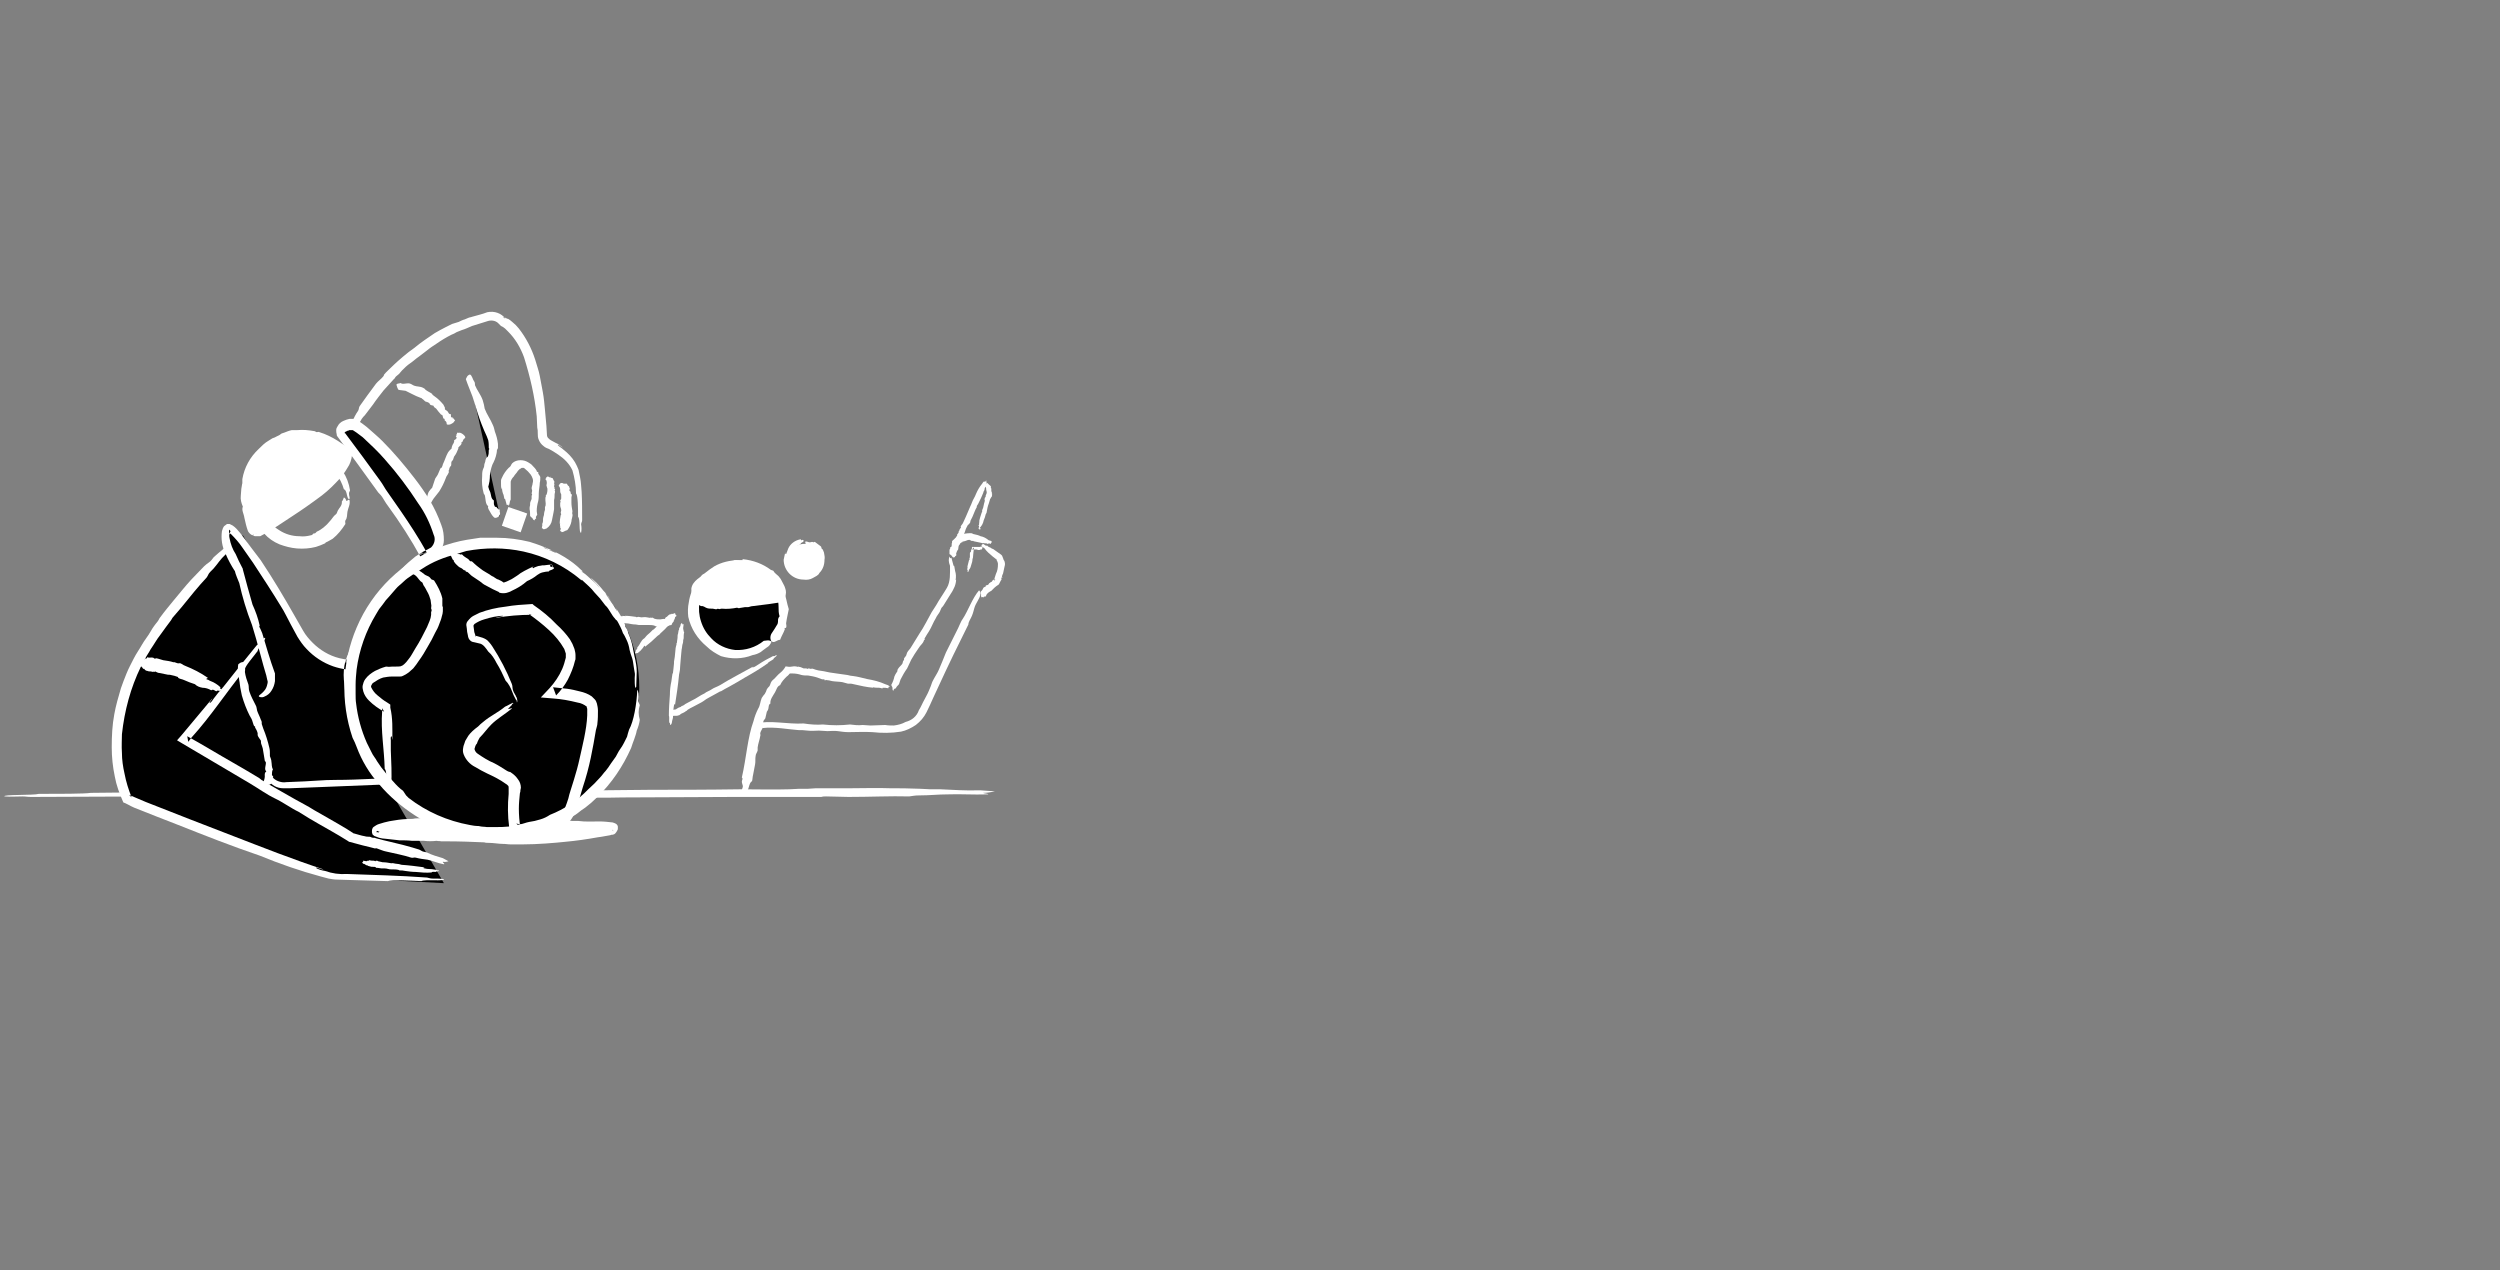 <?xml version="1.0" encoding="utf-8"?>
<!-- Generator: Adobe Illustrator 26.0.1, SVG Export Plug-In . SVG Version: 6.00 Build 0)  -->
<svg version="1.1" id="Layer_1" xmlns="http://www.w3.org/2000/svg" xmlns:xlink="http://www.w3.org/1999/xlink" x="0px" y="0px"
	 viewBox="0 0 490 249" style="enable-background:new 0 0 490 249;" xml:space="preserve">
<rect x="0" y="0" width="490" height="249" fill="#808080" stroke="none"/>
<style type="text/css">
	.st0{fill-rule:evenodd;clip-rule:evenodd;fill:#FFFFFF;}
	.st1{fill:none;}
	.st2{fill:#FFFFFF;}
	.st3{fill:#FFFFFF;stroke:#FFFFFF;stroke-width:0.3;stroke-miterlimit:10;}
</style>
<path class="st0" d="M38.1,156.2c0.4-0.1,2.3,0,2.3-0.1c-1-0.1-1.9-0.1-2.9,0h-7c-8.3,0-15.9,0.1-24.4,0.1c-0.8,0-1-0.1-1.7-0.1
	c-1.7,0-2.1,0.1-3.5,0c-0.6-0.4,5.8-0.2,6.7-0.5c3.6,0,9.1,0,10.2-0.2c14.3-0.1,26.3-0.6,39.8-0.4c9.1-0.1,18-0.1,26.8-0.1
	c4.7,0,9.4,0,14,0c0.8,0,1.3,0.1,2,0.1c5.4,0,10.8-0.1,17.4-0.1c3.4,0,6.2-0.1,9.9-0.1c4.6,0,11,0,17.4-0.1c3.2,0,6.5,0.1,9.6,0
	c0.7,0,1.4-0.1,2-0.1s1.1,0,1.7,0c0.5,0,1-0.1,1.5-0.1c2,0,4.5,0,6.7,0c2.6,0,5.4-0.1,7.9,0c1.7,0,3.6,0,5.8,0.1
	c0.7,0,1.4,0.1,2,0.1s1.5,0,2,0c2.7,0.1,4.7,0.3,7.8,0.2c1,0.1,1.7,0.1,2.9,0.2c-0.8,0.2-1.6,0.3-2.3,0.3c0,0.1,1.4,0.2,0.9,0.3
	c-2.9,0.1-5.4-0.1-7.9,0c-1.9,0-3.4,0.2-5.5,0.2c-0.9,0-1.2,0.1-2,0.2c-3.7-0.1-7.6,0.1-11.9,0.1c-1.4,0-2.9-0.1-4.4-0.1
	c-0.3,0-0.6,0-0.9,0.1c-0.8,0-4,0-5.8,0c-2.5,0-7.5,0-11.3,0c-7.4,0-13.9,0.1-21.8,0.1c-3.2,0.1-8.5,0-12.5,0.1
	c-3.7,0.1-9.1-0.1-13.7-0.1C76.6,156.3,58.3,156.3,38.1,156.2z"/>
<path d="M47.6,104.9c0,0-18.2,16.4-22.7,30s0,22,0,22S61.4,171.6,66,172l21,1.1"/>
<path class="st0" d="M63.4,170.4c-0.3,0.1-1.4-0.5-1.5-0.3c0.5,0.3,1.1,0.5,1.8,0.6c1.4,0.5,2.8,0.7,4.3,0.6
	c5.3,0.2,10.2,0.3,15.7,0.7c0.5,0.1,0.6,0.2,1.1,0.2c0.8,0,1.5,0,2.2,0.1c0.3,0.5-3.8,0-4.4,0.4c-2.3-0.1-5.8-0.3-6.6,0
	c-2.3-0.1-4.5-0.1-6.7-0.2l-3.2-0.1c-0.6,0-1.1-0.1-1.7-0.2l-1.5-0.4c-4.1-1.1-8.1-2.5-12-4.1c-5.6-1.9-10.9-4-16.2-6.1
	c-2.8-1.1-5.7-2.2-8.4-3.3c-0.5-0.2-0.8-0.4-1.2-0.6l-0.6-0.3l-0.3-0.1l-0.1-0.2c-0.7-1.6-1.3-3.2-1.6-4.9c-0.4-1.9-0.6-3.8-0.6-5.7
	c0-2.2,0.1-4.4,0.5-6.5c0.3-1.7,0.8-3.4,1.3-5.1c0.3-0.9,0.7-1.9,1.1-2.9s0.9-1.9,1.4-2.9s1.1-1.8,1.6-2.7s1.2-1.7,1.7-2.6
	c0.2-0.4,0.5-0.8,0.7-1.1s0.4-0.5,0.7-0.9s0.3-0.6,0.5-0.8c0.8-1.1,1.8-2.3,2.7-3.4c1.1-1.3,2.2-2.7,3.3-3.9
	c0.8-0.8,1.6-1.7,2.6-2.7c0.3-0.3,0.7-0.6,1-0.8s0.7-0.7,0.9-1c1.3-1.2,2.4-1.9,3.8-3.4c0.5-0.4,0.9-0.6,1.5-1.1
	c-0.2,0.5-0.5,0.9-0.8,1.3c0.1,0.1,0.8-0.4,0.7-0.1c-1.3,1.4-2.5,2.3-3.6,3.5c-0.8,0.9-1.3,1.8-2.3,2.7c-0.4,0.4-0.4,0.7-0.7,1.1
	c-1.6,1.7-3.2,3.7-4.9,5.8c-0.6,0.7-1.2,1.4-1.8,2.1c-0.2,0.3-0.2,0.4-0.3,0.5c-0.3,0.4-1.5,2-2.2,3c-0.5,0.6-1.1,1.7-1.8,2.7
	c-0.3,0.6-0.7,1.1-1,1.7c-0.3,0.5-0.6,1.1-0.9,1.7c-2,4.1-3.2,8.6-3.7,13.2c0,1-0.1,2.3,0,3.7c0,1.3,0.2,2.7,0.5,4
	c0.3,1.6,0.8,3.2,1.4,4.7l-0.5-0.5c1.1,0.5,2.2,0.9,3.3,1.4c5.8,2.3,11.5,4.5,17.2,6.7S57.3,168.4,63.4,170.4z"/>
<path class="st0" d="M110.3,87.7c-0.2,0-0.9-0.7-1-0.5c0.2,0.3,0.8,0.6,1.1,0.9c0.9,0.7,1.7,1.5,2.3,2.5c0.3,0.5,0.5,1,0.7,1.5
	c0.1,0.5,0.2,1,0.3,1.5c0.2,0.9,0.2,1.9,0.3,2.8c0.1,1.8,0.1,3.7,0.1,5.6c0,0.3-0.2,0.4-0.2,0.8c0.1,0.5,0.1,1.1,0,1.6
	c-0.5,0.2-0.1-2.7-0.6-3.1c0-1.7,0-4.1-0.4-4.6c0-1.5-0.3-3.1-0.7-4.5c-0.6-1.3-1.6-2.3-2.8-3.1c-0.6-0.4-1.2-0.8-1.8-1.1l-0.5-0.2
	c-0.2-0.1-0.4-0.2-0.6-0.4c-0.4-0.3-0.7-0.7-0.9-1.2c-0.2-0.4-0.2-0.9-0.2-1.3c0-0.4,0-0.7-0.1-1.1c0-0.7-0.1-1.5-0.1-2.2
	c-0.4-3.9-1.3-7.8-2.5-11.6c-0.7-1.9-1.7-3.6-3.1-5c-0.2-0.2-0.4-0.4-0.6-0.6c-0.1-0.1-0.3-0.2-0.4-0.3l-0.4-0.2L98,63.7l-0.2-0.2
	c-0.5-0.6-1.3-0.8-2.1-0.6l-3.2,1c-0.7,0.3-1.3,0.6-2,0.8l-1,0.4c-0.3,0.2-0.7,0.4-1,0.5c-1,0.5-2,1.1-3,1.8
	c-0.6,0.4-1.1,0.7-1.7,1.2l-1.7,1.3c-0.6,0.4-1.1,0.9-1.7,1.3c-0.6,0.4-1.1,0.9-1.6,1.4c-0.2,0.2-0.4,0.5-0.6,0.7s-0.4,0.3-0.6,0.5
	s-0.2,0.4-0.4,0.5l-2,2.2c-0.7,0.9-1.5,1.9-2.1,2.8l-1.6,2.1c-0.2,0.2-0.4,0.4-0.6,0.7s-0.3,0.6-0.5,0.8c-0.8,0.9-1.5,1.8-2,2.9
	c-0.3,0.3-0.6,0.6-0.8,1c-0.1-0.4,0-0.8,0.1-1.1c-0.2-0.1-0.5,0.4-0.5,0.2c0.5-1.1,1.1-2.1,1.8-3.1c0.3-0.8,0.7-1.6,1.2-2.3
	c0.2-0.4,0.1-0.6,0.3-0.9c0.5-0.7,1-1.4,1.5-2.1s1.1-1.5,1.7-2.3c0.4-0.5,1-0.9,1.4-1.4c0.2-0.2,0.1-0.3,0.2-0.4
	c0.2-0.3,1.3-1.3,1.9-1.9c0.4-0.4,1.1-1,1.8-1.6l1.1-0.9l1.1-0.8c1.3-1.1,2.7-2,4-2.9c0.7-0.4,1.4-0.8,2.2-1.2
	c0.4-0.2,0.8-0.4,1.2-0.6l1.3-0.4c0.4-0.2,0.8-0.4,1.2-0.5l0.7-0.3c0.2-0.1,0.5-0.1,0.7-0.2c1-0.3,2-0.5,3-0.9
	c1.4-0.3,2.8,0.2,3.6,1.3l-0.6-0.4c0.1,0,0.2,0.1,0.3,0.1c0.1,0,0.2,0.1,0.3,0.1c0.2,0.1,0.3,0.2,0.5,0.2c0.3,0.2,0.6,0.4,0.8,0.6
	c0.5,0.4,0.9,0.8,1.3,1.3c1.4,1.8,2.5,3.9,3.2,6.1c0.3,1.1,0.7,2.1,0.9,3.2l0.3,1.6l0.3,1.6c0.2,1.1,0.3,2.2,0.4,3.3
	s0.2,2.2,0.3,3.3c0,0.6,0.1,1.1,0.1,1.7c0,0.3,0.1,0.6,0.4,0.8c0.1,0.2,0.8,0.5,1.3,0.8C109.4,87,109.8,87.3,110.3,87.7z"/>
<line class="st1" x1="83.2" y1="99.2" x2="90.8" y2="85.2"/>
<path class="st0" d="M90.4,86.7c0.3,0.4-0.5,0.8-0.6,1.1c0,0.1,0.1,0.2,0,0.2c-0.2,0.5-0.4,1-0.8,1.5c-0.1,0.2-0.1,0.4-0.2,0.6
	s-0.2,0.2-0.3,0.4s0,0.6-0.1,0.8s-0.2,0.1-0.2,0.2C88.1,91.7,88,92,88,92.2c0,0-0.1,0-0.1,0.1s0.1,0.1,0.1,0.2
	c-0.1,0.3-0.3,0.6-0.5,0.9c-0.1,0.2-0.1,0.3-0.2,0.5c-0.3,0.8-0.7,1.6-1.2,2.4c-0.4,0.5-0.8,1-1.1,1.4s-0.6,1.1-1,1.7
	c-0.4,0-0.7-0.1-1-0.3c-0.2-0.3,0.2-0.6,0.2-0.8s0.2-0.2,0.3-0.4c0.3-0.5,0.3-1.2,0.6-1.6c0.2-0.3,0.4-0.5,0.6-0.7
	c0.2-0.6,0.4-1.2,0.6-1.8c0.1-0.2,0.3-0.4,0.4-0.6c0.2-0.3,0.3-0.7,0.5-1.1c0-0.1,0.1-0.2,0.2-0.4c0,0,0.2,0,0.2-0.1
	s0.2-0.4,0.2-0.6c0.4-0.8,0.6-1.6,1-2.3c0.1-0.2,0.3-0.4,0.5-0.6c0.1-0.1,0.2-0.1,0.2-0.2s0.1-0.5,0.2-0.7s0.4-0.5,0.3-0.9
	c0.2-0.1,0.5-0.3,0.5-0.5s-0.3-0.3-0.1-0.4c0,0,0.1,0.1,0.1,0s-0.1-0.1-0.1-0.1c0.1-0.2,0.2-0.3,0.2-0.5c0.4,0.1,0.4-0.1,0.8,0.1
	s0.8,0.6,0.8,0.8s-0.3,0.3-0.4,0.5S90.7,86.7,90.4,86.7z"/>
<path d="M52.2,149.9c-0.3,1.8,0.9,3.5,2.7,3.7c0.2,0,0.4,0,0.6,0l18.6-0.7c0,0-9.2-17.9-5.4-25.1c3.8-7.2,8.3-16.9,15.3-19.8
	S71.2,83.1,68.8,83.3s-2,1.7-2,1.7s18,23.7,17.2,26.7c-0.4,1.4-1.4,5.3-2.5,9.2c-1.4,5.3-6.2,8.9-11.6,9.1l0,0
	c-4.6,0.1-8.9-2.3-11.1-6.3c-4.8-8.4-12.8-22-14.2-20.4c-2.1,2.2,2,8.4,2,8.4s4.3,14,6.1,20.8c0.4,1.5-0.5,3-1.9,3.4
	c-0.1,0-0.2,0-0.2,0.1l0,0"/>
<path class="st0" d="M46.9,114.3c-0.3-0.8-0.7-1.6-0.9-2.5l0,0.1c-0.7-1.1-1.3-2.2-1.8-3.4c-0.7-1.4-0.9-2.9-0.7-4.4l0.2-0.6
	c0.1-0.2,0.2-0.4,0.4-0.5c0.1-0.1,0.3-0.2,0.4-0.3c0.2,0,0.3,0,0.5,0c0.2,0.1,0.4,0.2,0.6,0.3c0.6,0.4,1,0.9,1.5,1.5
	c0.8,1,1.5,2,2.1,2.8s1.3,1.7,1.9,2.5c2.4,3.6,4.6,7.3,6.7,11l1.6,2.8c0.5,0.9,1.2,1.7,1.9,2.4c1.4,1.4,3.2,2.5,5.2,3
	c5.2,1.3,10.7-1.1,13.4-5.8c0.4-0.8,0.8-1.7,1-2.5c0.2-0.9,0.4-1.9,0.7-2.8c0.4-1.8,0.9-3.7,1.4-5.5l0.3-0.9l0,0c0,0,0-0.1,0-0.1
	c0-0.1,0-0.2-0.1-0.4c-0.2-0.6-0.4-1.1-0.7-1.7c-1.9-3.5-4.1-6.9-6.5-10.2c-0.4-0.5-0.7-1.1-1.1-1.7s-0.7-0.7-1-1.2
	c-2.6-3.6-5.2-7.2-7.8-10.7l-0.1-0.2v-0.2c-0.1-0.3-0.1-0.6-0.1-0.8c0-0.3,0.1-0.5,0.3-0.8c0.2-0.4,0.6-0.8,1.1-1
	c0.4-0.2,0.8-0.3,1.2-0.4h0.3c0.2,0,0.4,0,0.6,0c0.1,0,0.3,0.1,0.4,0.1l0.3,0.2c0.6,0.4,1.2,0.8,1.8,1.3c1,0.9,2.1,1.8,3,2.7
	c2.3,2.3,4.4,4.8,6.4,7.4c1,1.3,2,2.7,2.9,4.2c0.9,1.5,1.7,3.2,2.3,4.9c0.4,1,0.5,2,0.5,3c0,0.6-0.2,1.3-0.6,1.8
	c-0.4,0.6-0.9,1-1.5,1.3l-0.6,0.3l-0.5,0.2c-0.3,0.2-0.7,0.4-1,0.6c-0.3,0.2-0.7,0.4-1,0.7c-0.3,0.2-0.6,0.5-0.9,0.8
	c-2.4,2.3-4.4,4.8-6,7.7c-1.2,2-2.4,4.1-3.5,6.2l-0.8,1.6c-0.3,0.5-0.6,1.1-0.8,1.5c-0.4,0.9-0.7,2-0.7,3c-0.1,2.1,0.1,4.3,0.7,6.4
	c0.5,2,1.1,4,1.8,6c1,2.9,2.3,5.8,3.6,8.5l0.6,1.3h-1.4l-9.9,0.4l-5.1,0.2l-2.6,0.1c-0.5,0-0.8,0-1.3,0c-1.2,0-2.3-0.6-2.9-1.6
	c-0.3-0.5-0.6-1.1-0.6-1.7c0-0.4,0-0.8,0.2-1.1c0.1-0.2,0.2-0.2,0.4,0c0,0.8,0.3,1.5,0.7,2.1c0.3,0.4,0.7,0.7,1.2,0.9
	c0.5,0.2,1.1,0.3,1.6,0.2c2.5-0.1,5-0.2,6.1-0.3c2.4-0.2,4.8-0.1,7.1-0.2l5-0.2l-0.3,0.6c-1.6-3.1-3-6.3-4.2-9.6
	c-1.3-3.3-2.1-6.8-2.4-10.4c-0.1-1.2,0-2.5,0.3-3.6c0.2-0.6,0.4-1.2,0.7-1.8l0.8-1.5c1.1-2,2.2-4.1,3.3-6c1.2-2.1,2.5-4.1,3.9-6
	c1.4-2,3.1-3.7,5-5.2c0.5-0.3,1-0.7,1.6-1s1.2-0.6,1.5-0.8c0.7-0.7,0.9-1.7,0.5-2.5c-0.7-2.2-1.7-4.3-3-6.1c-2-3.1-4.2-6-6.6-8.7
	c-1.3-1.5-2.8-2.9-4.3-4.3c-0.4-0.3-0.8-0.6-1.2-0.9c-0.2-0.1-0.4-0.3-0.6-0.4c-0.1-0.1-0.2-0.1-0.3-0.1h-0.1l0,0c0,0,0,0,0-0.1
	s0-0.1,0-0.2v-0.1c0-0.3,0,0.5,0,0.4h-0.1h-0.2c-0.1,0-0.2,0-0.3,0.1c-0.2,0-0.3,0.1-0.5,0.2c-0.1,0-0.2,0.1-0.2,0.2v0.2l-0.1-0.3
	l3.5,4.7c1,1.4,2.5,3.4,3.5,4.8c0.6,0.8,0.9,1.5,1.5,2.3c1.7,2.4,3.5,5,5.1,7.5c0.9,1.4,1.8,2.9,2.6,4.4c0.4,0.8,0.7,1.6,1,2.4
	c0.1,0.3,0.1,0.5,0.2,0.8c0,0.2,0,0.4,0,0.6c0,0.1-0.1,0.2-0.1,0.3l-0.3,1.2c-0.4,1.6-0.8,3.1-1.2,4.6l-0.6,2.3
	c-0.2,0.8-0.4,1.6-0.7,2.3c-2.6,6.6-10,10-16.7,7.7c-2-0.7-3.8-1.9-5.2-3.4c-0.7-0.7-1.3-1.6-1.8-2.4l-1.3-2.4
	c-0.6-1.1-1.3-2.6-1.9-3.5c-1.7-2.8-3.6-5.7-5.5-8.6c-0.7-1-1.4-2-2.1-3c-0.6-0.9-1.4-1.8-2.2-2.6l-0.3-0.2l-0.1-0.1l0,0
	c0,0,0,0,0-0.1v-0.2c0-0.1,0-0.1,0-0.2c0,0,0-0.1,0-0.1l0,0l0,0l0,0l0.3,0.3l0,0c0,0.1-0.1,0.1-0.1,0.2c-0.2,0.4-0.2,0.8-0.1,1.2
	c0.2,1.1,0.6,2.2,1.2,3.1c0.4,0.9,0.8,1.8,1.3,2.7l0.1,0.2v0.1c0.6,2.2,1.3,4.9,1.9,6.9c0.6,1.3,1.1,2.7,1.4,4.1
	c0,0.3-0.2-0.1,0,0.4c0.2,0.3,0.3,0.7,0.5,1.1c0.7,2.3,1.5,5.2,2.5,7.9c0,0.2,0,0.4,0,0.6c0,0.3,0,0.6,0,0.9
	c-0.1,0.7-0.3,1.3-0.7,1.9c-0.3,0.5-0.8,0.9-1.3,1.1c-0.3,0.2-0.7,0.2-1,0.1c-0.5-0.2,0.2-0.4,0.8-1.1c0.4-0.4,0.6-0.9,0.7-1.4
	c0.1-0.3,0.1-0.6,0-0.8c-0.1-0.3-0.1-0.6-0.2-0.9c-0.7-2.2-1.7-6.4-2.8-9.9C48.3,119.7,47.5,117,46.9,114.3z"/>
<path d="M47.6,129.7c-0.6,7.4,6.1,14.4,4.8,23.9"/>
<path class="st0" d="M52.2,151.2c-0.5-0.4,0-1.3-0.1-1.8c0-0.1-0.2-0.2-0.2-0.3l-0.2-1.2c-0.1-0.4-0.1-0.8-0.2-1.2s-0.2-0.6-0.3-0.9
	s0-0.5-0.1-0.7s-0.5-0.6-0.6-1c0-0.1,0-0.3,0-0.4c-0.1-0.4-0.3-0.8-0.5-1.1c0-0.1,0-0.1,0-0.2s-0.2,0-0.2-0.1
	c-0.2-0.4-0.3-1-0.5-1.4c-0.1-0.2-0.3-0.5-0.4-0.7c-0.6-1.2-1.1-2.5-1.5-3.9c-0.1-0.5-0.2-1-0.3-1.5s-0.1-1-0.2-1.4
	c-0.1-0.5-0.1-1-0.2-1.6c-0.1-0.5-0.1-1.1,0-1.6c0.3-0.2,0.5-0.5,1.1-0.4c0.3,0.2,0.1,1,0.2,1.2s0,0.5,0,0.7
	c0.1,0.8,0.4,1.7,0.7,2.5c0.1,0.4,0,0.9,0.2,1.4c0.3,0.9,0.8,1.8,1.2,2.6c0.2,0.3,0.2,0.7,0.3,1.1c0.2,0.6,0.5,1.1,0.7,1.7
	c0.1,0.2,0.2,0.4,0.2,0.6c0,0.1,0,0.2,0,0.3c0.1,0.3,0.2,0.6,0.3,0.9c0.5,1.2,0.9,2.5,1.2,3.8c0.1,0.4,0.1,0.8,0.1,1.2
	c0,0.1,0,0.3,0,0.4c0.1,0.3,0.3,0.7,0.3,1.1c0.1,0.5,0,1,0.3,1.5c-0.2,0.3-0.2,0.7-0.2,1.1c0,0.1,0.4,0.3,0.2,0.5c0,0-0.1,0-0.1,0
	s0.1,0.1,0.1,0.1c-0.1,0.3-0.1,0.6,0,0.9c-0.4,0.1-0.4,0.4-0.8,0.4c-0.4,0-0.8-0.2-1-0.6c0-0.2,0.2-0.6,0.2-1S51.8,151.5,52.2,151.2
	z"/>
<path class="st2" d="M86.1,160c0,0-12.1,1.1-12.3,2.6s17.6,1,22.6,1.6c9.3,1.2,23.6-1.4,23.8-1.6c2-2-3.4-0.7-13.2-1.6
	C100.4,160.3,104,166.8,86.1,160z"/>
<path class="st0" d="M104.4,161.8l0.7-0.1c0.3,0,0.5,0,0.7,0c0.5,0,1,0,1.5,0l1.7,0.2c0.8,0.1,1.1,0.1,1.7,0.2s0.9,0,1.4,0
	c0.9,0,1.9,0.1,2.8,0.1l3.1,0.1c0.5,0,1,0,1.4,0.1c0.2,0,0.4,0.1,0.6,0.1c0,0,0,0.1,0.1,0c0-0.1,0.1-0.2,0.1-0.2
	c0.1-0.1,0.1-0.1,0.1-0.1s0,0-0.3-0.1s-0.2-0.1-0.2-0.1l-0.1,0.1l-0.1,0.1l0,0l0,0c-0.1-0.1,1.1,1.1,0.5,0.6l-0.1-0.1
	c-0.1-0.1-0.2-0.2-0.3-0.4s-0.1-0.1-0.1-0.1l0,0l0,0c0,0,0.1,0,0.1,0h-0.1h-0.2l-0.3,0.1l-1.4,0.3c-1,0.2-1.9,0.3-2.9,0.4
	c-3.7,0.5-7.5,0.9-11.2,1c-0.3,0.1-0.7,0.1-1,0.1c-1.2-0.1-2.7-0.1-4.4-0.1c-1.4-0.1-3.2-0.4-4.8-0.4s-3.3-0.1-4.8-0.1
	c-0.3,0-0.7,0-1,0c-1.4,0-2.9-0.1-4.1,0c-2.3-0.1-4.8-0.2-6.8-0.2c-0.6-0.2-1.4-0.2-1.9-0.3c-0.2,0-0.4-0.1-0.7-0.2h-0.1
	c-0.1,0.1-0.2,0.2-0.3,0.3l0,0h0.1l0,0h0.1c0,0,0,0,0.1,0l0.1,0.1l0,0c0.2-0.2,0.5-0.3,0.8-0.4c0.3-0.1,0.7-0.2,1-0.3
	c0.7-0.2,1.3-0.3,2-0.4c1.3-0.3,2.6-0.5,3.8-0.7c0.4,0,0.8,0,1.2-0.1c0.4-0.3,0.9-0.5,1.5-0.5l0.4-0.3c0.4,0.1,0.9-0.1,1.2-0.3
	c-1.5,0.2-3,0.3-4.4,0.2c-0.4,0-0.5,0.1-0.8,0.1c-1.2,0-2.4,0.1-3.5,0.3c-0.7,0.1-1.3,0.2-2,0.4c-0.3,0.1-0.7,0.2-1,0.3
	c-0.4,0.1-0.8,0.4-1.1,0.6c-0.1,0.1-0.2,0.2-0.2,0.3c-0.1,0.2-0.1,0.4-0.1,0.7c0,0.1,0.1,0.3,0.1,0.4c0.1,0.1,0.1,0.2,0.2,0.2
	c0.1,0.1,0.2,0.2,0.3,0.2c0.3,0.1,0.5,0.2,0.8,0.3c0.4,0.1,0.9,0.2,1.3,0.2c0.9,0.1,1.7,0.2,2.7,0.3c0.8,0,1.6,0,2.5,0.1
	c0.6,0,1.5,0,2.3,0c0.8,0.1,1.6,0.1,2.5,0c0.4,0.1,0.4,0,0.9,0.1c0.3,0,0.7,0,1,0c2.5,0,5.3,0.1,7.4,0.2c0.3,0.1,0.6,0.1,0.9,0.1
	c0.9,0,2,0.2,2.7,0.2s1,0.1,1.6,0.1c0.8,0,1.6,0,2.3,0c3,0,6.4-0.3,8.3-0.5c2.2-0.2,4.3-0.5,6.5-0.9c0.9-0.1,1.7-0.3,2.4-0.4
	l0.3-0.1h0.2l0.3-0.1c0.1-0.1,0.3-0.2,0.3-0.3c0.1-0.1,0.2-0.2,0.2-0.3c0.1-0.1,0.2-0.3,0.2-0.5c0-0.1,0-0.3,0-0.4
	c0-0.1-0.1-0.3-0.2-0.4c-0.2-0.2-0.5-0.3-0.8-0.4c-0.9-0.1-1.7-0.2-2.6-0.2c-1.3,0-2.7,0.1-4.2-0.1h-1.1l-3.1-0.2
	c-1-0.1-2-0.2-3.2-0.2c-1.2,0-2.4,0.4-3.5,1c-1,0.6-2.1,1-3.2,1.1c-0.4,0,0.2,0.1-0.2,0.1c-1.2,0.1-2.4-0.1-3.6-0.3
	c-0.2,0,0,0.1-0.2,0l-1.6-0.3c-0.3,0-0.2,0.1-0.6,0s-0.7-0.1-1.2-0.3c-0.6-0.1-1.3-0.2-1.9-0.5c-0.5-0.1-1.2-0.3-1.8-0.5
	c-0.9-0.3-1.6-0.6-2.2-0.8c-0.1,0,0.2,0.1,0,0.1c0.9,0.5,1.9,0.9,2.9,1.3c0.8,0.3,1.6,0.6,2.7,1c0.4,0.1-0.4,0,0.2,0.1
	c0.1,0,0.3,0.1,0.4,0.1c0.7,0.3,1.4,0.5,2.2,0.6c-0.2,0-0.4-0.1-0.4-0.1c0.4,0.1,2,0.5,2.6,0.6c-0.5,0-0.9-0.2-1.3-0.2
	c1,0.3,2,0.4,3.1,0.4c0.1-0.1-1.1,0-1.4-0.2c0.9,0.1,1.7,0.1,2.6,0.1c0.3,0-0.4,0.1,0.2,0.1c0.9-0.1,1.7-0.4,2.5-0.8
	C103.1,162.4,103.7,162,104.4,161.8z M100.8,163.3c-0.3,0.1,0,0,0.2,0S101.3,163.1,100.8,163.3z M104.4,161.7
	c-0.1,0.1-0.2,0.1-0.4,0.2C104,161.8,104.3,161.7,104.4,161.7L104.4,161.7z M103.2,162.2c0.2-0.1,0.4-0.2,0.7-0.3
	C103.8,161.9,103.1,162.4,103.2,162.2L103.2,162.2z M93.7,162.7c-0.3,0-0.5-0.1-0.8-0.2C93.2,162.6,93.5,162.6,93.7,162.7z"/>
<circle cx="97" cy="134.8" r="28.3"/>
<path class="st0" d="M106.6,107.2c-0.9-0.4-1.9-0.7-2.8-1c-2.1-0.5-4.2-0.8-6.4-0.8h-3.3c-0.8,0.1-1.8,0.3-2.6,0.4
	c-1.8,0.3-3.5,0.8-5.2,1.4c-7.4,2.8-13.3,8.5-16.4,15.8c-2.9,6.8-3.2,14.5-0.8,21.6c0.3,0.6,0.6,1.2,0.8,1.8c1,2.7,2.5,5.2,4.4,7.3
	c2,2.4,4.4,4.4,7,6.1c0.7,0.4,1.3,0.9,2.1,1.2l2.1,1c1.4,0.6,2.8,1,4.2,1.4c0.6,0.1,1.2,0.3,1.8,0.4c1.4,0.2,2.7,0.4,4.1,0.5
	c1.2,0.1,2.5,0,3.7-0.2h0.8l0.8-0.1l1.7-0.2c1.1-0.2,2.2-0.5,3.3-0.8s2.1-0.7,3-1.2c0.5-0.2,0.9-0.5,1.4-0.7
	c0.4-0.2,0.9-0.5,1.2-0.7c0.6-0.3,1.2-0.6,1.7-1c0.5-0.4,1-0.8,1.5-1.1c0.8-0.6,1.6-1.3,2.3-2c2.9-2.8,5.1-6.1,6.7-9.7
	c0.2-0.6,0.4-1.2,0.6-1.7c0.2-0.6,0.4-1.1,0.5-1.7c0.3-0.7,0.5-1.4,0.6-2.1c-0.3-1-0.3-2,0-2.9c-0.2-0.4-0.2-0.5-0.3-0.8
	c0.2-1.2,0-2-0.2-2.2c-0.1,2.8-0.7,6.2-1.6,7.8c-0.2,0.7-0.3,0.9-0.4,1.4c-0.2,0.4-0.4,0.8-0.6,1.2s-0.5,0.9-0.8,1.3
	s-0.5,0.9-0.8,1.4l-1,1.4c-0.3,0.5-0.6,0.9-1,1.4c-0.4,0.4-0.7,0.9-1.1,1.3c-0.7,0.8-1.5,1.6-2.3,2.3c-2.1,2.2-4.7,3.9-7.5,5
	c-0.6,0.4-1.2,0.7-1.9,0.9c-0.3,0.1-0.7,0.2-1.1,0.3l-1.1,0.2c-0.6,0.1-1.2,0.4-1.9,0.5s-1.4,0.3-2.1,0.4c-0.9,0.1-1.7,0.1-2.4,0.1
	s-1.3,0-1.9,0c-0.6-0.1-0.7,0-1.6-0.2c-0.6,0-1.2-0.1-1.7-0.2c-4.4-0.8-8.5-2.6-12-5.3c-0.1-0.1-0.3-0.3-0.5-0.5L79,155
	c-0.7-0.5-1.3-1.1-1.9-1.8c-0.5-0.5-1-1.1-1.5-1.7c-0.6-0.7-1.2-1.5-1.7-2.3c-0.3-0.6-0.8-1.1-1.1-1.8l-0.9-1.8
	c-1.1-2.5-1.8-5.1-2.1-7.7c-0.1-0.6-0.1-1.3-0.1-1.9c0-0.6,0-1.2,0-1.8c0-1,0.1-2,0.2-3c0.5-3.8,1.8-7.5,3.8-10.8
	c0.2-0.3,0.4-0.7,0.6-1l0.7-0.9c0.4-0.6,0.8-1.1,1.3-1.6c0.4-0.5,0.9-1,1.3-1.5s1-0.9,1.5-1.4c0.5-0.5,1.1-0.9,1.7-1.3
	c0.6-0.4,1.3-0.8,1.9-1.2c2.1-1.4,4.4-2.3,6.8-2.9c0.6-0.2,1.2-0.4,1.9-0.6c3.7-0.7,7.5-0.7,11.2,0.1c4.1,0.9,8,2.8,11.2,5.5
	c0.7,0.5-0.2-0.4,0.3,0.1l1.3,1.2l0.6,0.6l0.5,0.6l1.1,1.2c0.3,0.4,0.7,0.9,1,1.3s0-0.1,0.2,0.2c0.6,0.6,1.1,1.8,1.7,2.4
	c0.3,0.5,0.3,0.1,0.7,0.9s0.6,1.1,0.9,2c0.3,0.4,0.5,0.9,0.7,1.3c0.3,0.6,0.5,1.3,0.6,2c0.1,0.5,0.3,1,0.5,1.6s0.2,1.1,0.3,1.6
	s0.1,0.8,0.2,1.2s0,0.7,0,1.1c0,0.7,0,1.3,0.1,1.9c0.1,0.2,0.1-0.4,0.2-0.1c0-1,0.1-2.1,0.1-3.1s-0.2-1.8-0.3-2.4
	c-0.2-0.7-0.3-1.5-0.5-2.4c-0.2-1-0.5-1.9-0.9-2.8c-0.2-0.7,0.3,0.6-0.1-0.4c-0.1-0.2-0.2-0.5-0.4-0.7c-0.1-0.6-0.3-1.2-0.7-1.8
	c-0.4-0.7-0.8-1.4-1.3-2c0.1,0.2,0.4,0.6,0.3,0.6l-0.5-0.8c-0.2-0.4-0.5-0.7-0.8-1.2s-0.6-0.8-0.8-1.2s-0.5-0.7-0.7-0.9
	c0.7,0.6,1,1.3,1.6,2c-0.3-0.5-0.6-0.9-1-1.3l-0.9-1.1c-0.3-0.3-0.6-0.7-0.9-1l-1-0.9c-0.1,0,0.3,0.4,0.7,0.8c0.4,0.4,0.7,0.8,1,1.2
	c-0.3-0.3-0.6-0.7-0.9-1l-1-0.9l-0.9-0.8c-0.3-0.2-0.5-0.4-0.7-0.5c-0.4-0.4,0.7,0.3-0.2-0.4C112,109.8,109.4,108.3,106.6,107.2z
	 M113.2,110.8C114.2,111.4,111.5,109.8,113.2,110.8z M106.5,107.3c0.3,0,0.5,0.2,1,0.4C107.3,107.7,106.6,107.4,106.5,107.3z
	 M109,108.4l-0.7-0.3l-0.7-0.3c0.3,0,0.6,0.1,0.9,0.2C108.8,108.2,109.1,108.4,109,108.4L109,108.4z M121.8,120.4
	c0.3,0.4,0.6,0.9,0.8,1.3c-0.1-0.2-0.2-0.4-0.3-0.6C122.1,120.9,121.9,120.6,121.8,120.4L121.8,120.4z"/>
<path class="st0" d="M76.9,145c-0.1-0.1,0-0.6-0.2-0.7c-0.2,0.2-0.1,0.6-0.1,0.8c0,0.6,0,1.1,0,2c0.1,2.3,0.2,4.5,0.1,6.9
	c0,0.2-0.2,0.3-0.2,0.5c0,0.5,0.1,0.6,0,1c-0.5,0.2-0.2-1.6-0.7-1.9c-0.1-1,0-2.6-0.4-2.9c-0.1-4-0.8-7.4-0.5-11.3v-0.6l0.4,0.7
	c-1.1-0.6-2.1-1.3-3-2.2c-0.5-0.5-0.9-1.1-1.1-1.8c-0.1-0.4-0.2-0.8-0.1-1.2c0.1-0.4,0.2-0.8,0.5-1.2c0.5-0.7,1.2-1.2,1.9-1.6
	c0.6-0.3,1.3-0.6,2-0.8c0.2-0.1,0.4,0,0.7,0c0.8-0.1,1.8,0,2.3-0.1c0.3-0.1,0.5-0.2,0.7-0.4l0.4-0.4l0.4-0.5
	c0.6-0.7,0.9-1.4,1.4-2.2c0.9-1.4,1.6-2.8,2.3-4.2c0.2-0.4,0.3-0.8,0.5-1.2l0.2-0.6c0-0.2,0.1-0.4,0.1-0.6s0-0.4,0-0.5
	s0.1-0.2,0.1-0.4s-0.1-0.2-0.1-0.4s0.1-0.5,0-0.8l-0.1-0.8c-0.1-0.3-0.2-0.6-0.3-0.9s-0.3-0.6-0.4-0.8s-0.4-0.8-0.7-1.2
	c-0.1-0.2-0.1-0.3-0.2-0.5c-0.1-0.1-0.3-0.2-0.4-0.3c-0.5-0.5-0.7-1.1-1.5-1.4c-0.2-0.2-0.3-0.4-0.6-0.6c0.2-0.2,0.5-0.2,0.8-0.1
	c0.1-0.2-0.2-0.5,0-0.5c0.7,0.3,1.4,0.7,2,1.2c0.2,0.2,0.5,0.3,0.7,0.4c0.3,0.1,0.5,0.3,0.7,0.6c0.2,0.2,0.4,0.1,0.6,0.3
	c0.7,1.1,1.3,2.2,1.6,3.5c0,0.5,0,0.9,0,1.4c0,0.2,0.1,0.2,0.1,0.3c0,0.3,0,0.5,0,0.8c0,0.3-0.1,0.7-0.2,1c-0.1,0.5-0.3,1-0.5,1.5
	c-0.2,0.6-0.5,1.2-0.8,1.7l-0.7,1.4l-0.8,1.4c-0.5,0.9-1.1,1.9-1.7,2.7c-0.3,0.5-0.7,1-1.1,1.5c-0.3,0.3-0.6,0.5-0.9,0.8l-0.6,0.4
	l-0.6,0.3c-0.2,0.1-0.4,0.1-0.6,0.1c-0.2,0-0.4,0-0.6,0h-0.9c-0.6,0-1.1,0.1-1.7,0.2c-0.7,0.2-1.3,0.6-1.9,1
	c-0.2,0.1-0.3,0.3-0.4,0.5c-0.1,0.2-0.1,0.3,0,0.5c0.3,0.6,0.7,1.1,1.2,1.5c0.6,0.5,1.2,1,1.9,1.4l0.6,0.4v0.6
	C77,140.8,76.9,142.9,76.9,145z"/>
<path class="st0" d="M97.2,121.1c0.2-0.2,1.4-0.2,1.4-0.4c-0.6,0-1.2,0.1-1.8,0.2c-0.6,0.1-1.2,0.3-1.9,0.5
	c-0.7,0.2-1.3,0.5-1.9,0.9c-0.3,0.4-0.2,0.2-0.1,1.1c0,0.3,0.1,0.7,0.2,0.9c0,0.1,0.1,0.2,0.1,0.3v0.1c0,0-0.2,0.1-0.1,0.1v-0.1
	c0,0,0-0.1,0-0.1l0,0h0.1l0.4,0.1c0.3,0.1,0.7,0.2,1,0.3c0.5,0.2,0.9,0.4,1.2,0.8c0.3,0.3,0.5,0.6,0.7,0.9c1.5,2.3,2.8,4.8,3.8,7.3
	c0.2,0.5,0.1,0.7,0.2,1.1c0.1,0.4,0.3,0.8,0.5,1.1c0.1,0.1,0.1,0.3,0.2,0.4l0.1,0.2l0.1,0.5c0,0.4-0.1,0.4-0.1,0.3
	c0-0.1,0-0.3-0.1-0.4l0,0c-0.1-0.1-0.2-0.2-0.2-0.3c-0.2-0.3-0.4-0.8-0.6-1.3c-0.3-0.8-0.7-1.6-1.3-2.2c-0.5-1.1-1.1-2.4-1.8-3.5
	c-0.4-0.8-0.9-1.6-1.6-2.2c-0.5-0.7-1-1.5-1.8-1.6c-0.4-0.1-0.8-0.2-1.3-0.3c-0.3-0.1-0.5-0.3-0.7-0.6c-0.1-0.2-0.2-0.5-0.2-0.7
	c-0.1-0.4-0.2-0.9-0.2-1.3c0-0.2-0.1-0.5-0.1-0.7c0-0.3,0.1-0.6,0.3-0.8c0.3-0.4,0.7-0.8,1.1-1c0.4-0.2,0.8-0.4,1.2-0.6
	c1.6-0.6,3.3-1,5.1-1.2c1.7-0.3,3.3-0.4,5-0.5h0.3l0.2,0.2c1.6,1.1,3.2,2.4,4.5,3.8c1,0.9,1.9,1.9,2.6,2.9l0.5,0.9
	c0.1,0.3,0.3,0.7,0.4,1c0.1,0.4,0.2,0.8,0.2,1.2v0.6c0,0.2,0,0.3-0.1,0.5c-0.3,1.3-0.8,2.5-1.4,3.7c-0.6,1.1-1.4,2.2-2.3,3.1
	l-0.6-1.6c1,0.1,1.9,0.2,2.8,0.3c0.8,0.1,1.6,0.3,2.4,0.5c0.9,0.2,1.7,0.5,2.4,1c0.2,0.2,0.4,0.4,0.6,0.6c0.2,0.2,0.3,0.5,0.4,0.8
	c0.1,0.4,0.2,0.9,0.2,1.4c0,0.8,0,1.6-0.1,2.4c0,0.5-0.2,0.9-0.3,1.4c-0.3,1.8-0.6,3.5-1,5.4s-0.9,3.8-1.6,5.9c-0.3,1.1-0.6,2-0.9,3
	l-0.2,0.8c-0.1,0.3-0.2,0.6-0.3,0.9c-0.3,0.6-0.6,1.2-1,1.7c-1.2,1.5-2.8,2.6-4.7,3.1c-1.1,0.3-2.2,0.4-3.3,0.2
	c-1.1-0.2-2.1-0.4-3.1-0.7l-0.7-0.2l-0.1-0.7l-0.1-0.4c-0.3-2.2-0.3-4.4-0.1-6.5c0-0.2,0-0.5,0-0.7v-0.4c0-0.1,0-0.1,0-0.1
	c0-0.1,0-0.3-0.1-0.4c-0.2-0.2-0.3-0.3-0.5-0.4c-1.1-0.8-2.3-1.4-3.6-2c-0.8-0.4-1.6-0.8-2.4-1.3c-1-0.5-1.8-1.4-2.2-2.4
	c-0.2-0.5-0.2-0.9-0.1-1.4c0-0.2,0.1-0.4,0.2-0.7l0.2-0.6c0.2-0.3,0.4-0.7,0.6-1c0.2-0.3,0.5-0.6,0.8-0.9c0.3-0.3,0.7-0.6,1.1-0.9
	c0.3-0.3,0.7-0.7,1-0.9c1.4-1.2,2.7-1.7,4.3-3c0.3-0.1,0.6-0.3,0.8-0.4l0.4-0.2l0.2-0.1l0.1-0.1c0,0,0,0.1,0,0.1s0,0,0.1,0
	s0,0.1-0.1,0.1c-0.1,0.1-0.2,0.2-0.2,0.3c-0.2,0.2-0.4,0.4-0.7,0.7c0.1,0.2,0.9-0.3,0.7,0c-1.5,1.2-2.9,2-4,3.1
	c-0.9,0.9-1.4,1.7-2.3,2.6c-0.2,0.4-0.4,0.7-0.5,1.1c-0.3,0.3-0.4,0.7-0.5,1.1c0.1,0.4,0.3,0.7,0.6,0.9c1,0.7,2.1,1.4,3.3,1.9
	c0.8,0.4,1.7,1,2.5,1.5c0.2,0.1,0.4,0.2,0.6,0.2c0.6,0.4,1.1,0.8,1.5,1.4c0.4,0.5,0.6,1.1,0.6,1.7l-0.1,0.5v0.2
	c0,0.1-0.1,0.3-0.1,0.4c-0.1,1-0.2,2-0.2,3c0,1.2,0.1,2.5,0.3,3.7l-0.8-0.8l0.4,0.1c0.6,0.1,1.2,0.3,1.7,0.4c0.5,0.1,1,0.2,1.5,0.2
	c1,0,2-0.2,2.9-0.7c0.9-0.4,1.7-1.1,2.3-1.9c0.3-0.4,0.6-0.9,0.8-1.3c0.1-0.3,0.2-0.5,0.3-0.8l0.3-0.9c0.2-1,0.7-2.3,1.1-3.7
	c0.4-1.3,0.8-2.7,1.1-4.1c0.5-2.3,1.4-5.7,1.5-8.5v-0.6V139c0-0.2-0.1-0.3-0.1-0.4s0,0,0-0.1s0,0,0.1-0.1l0,0l-0.1,0.1l0,0l0,0
	c-0.5-0.4-1.1-0.7-1.8-0.8c-1.6-0.4-3.2-0.7-4.8-0.8l-2.4-0.2l1.7-1.8c1-1.1,1.9-2.4,2.5-3.8c0.3-0.7,0.5-1.4,0.7-2.2
	c0-0.1,0-0.3,0-0.4c0-0.1,0-0.3,0-0.4c-0.1-0.3-0.2-0.6-0.3-0.9c-0.8-1.4-1.8-2.6-3-3.7c-1.3-1.2-2.6-2.2-4-3.2l0.6,0.2
	C101.9,120.5,99.5,120.7,97.2,121.1z"/>
<path class="st0" d="M104.6,111c0,0.1-0.3,0.1-0.2,0.3s0.3-0.1,0.4-0.1c0.3-0.1,0.7-0.3,1-0.3c0.2,0,0.4-0.1,0.5-0.1h0.4l0.8-0.1
	c0.2,0,0.4,0,0.6-0.1l0,0l0.1,0.2v0.1c0,0,0.1,0.2,0.1,0.2v0.1c0,0,0,0-0.2-0.1h-0.1h-0.2c-0.2,0-0.1,0-0.1,0s0.2,0,0.2-0.1
	s-0.2-0.2,0-0.4s0.3,0.1,0.4,0.3s0.1,0.3,0.3,0.4c0,0.2-0.3,0.3-0.5,0.4s-0.5,0.1-0.5,0.3c-0.4,0-0.9,0.1-1.3,0.2
	c-0.4,0.1-0.7,0.3-1,0.5c-0.6,0.5-1.3,0.9-2,1.2c-0.9,0.8-1.9,1.4-3,1.9c-0.3,0.2-0.7,0.3-1,0.4c-0.4,0.1-0.9,0.1-1.3,0
	c-0.2,0-0.2-0.2-0.3-0.2c-0.7-0.3-1.5-0.7-2.2-1.1c-0.4-0.2-0.8-0.4-1.1-0.7c-0.5-0.4-1.2-0.8-1.9-1.3c-0.3-0.2-0.6-0.6-0.9-0.8
	c-0.1,0-0.2,0-0.3-0.1s-0.1-0.1-0.1-0.2s-0.2,0-0.2,0c-0.2-0.1-0.4-0.4-0.7-0.5s-0.6-0.4-0.8-0.6c-0.2-0.2-0.4-0.4-0.5-0.6
	c-0.1-0.1,0-0.2-0.1-0.3s-0.2-0.1-0.2-0.2c-0.2-0.3-0.2-0.7-0.6-0.9c0-0.2,0-0.3-0.1-0.4c0.1-0.1,0.3-0.2,0.5-0.1
	c0.1-0.1,0.1-0.3,0.2-0.4c0.4,0.1,0.5,0.5,0.8,0.7s0.6,0,0.7,0.2c0.1,0,0.2-0.1,0.4,0c0.3,0.4,0.8,0.6,1.2,0.9
	c0.1,0.1,0.2,0.3,0.4,0.4s0.1,0,0.2,0s0.4,0.3,0.6,0.5s0.7,0.6,1.1,0.9c0.7,0.6,1.5,0.9,2.3,1.5c0.4,0.1,0.8,0.6,1.3,0.7
	c0.2,0.1,0.4,0.2,0.6,0.3l0.3,0.2c0.1,0.1,0.1,0,0.1,0.1c0.4-0.1,0.8-0.3,1.2-0.5c0.5-0.2,1-0.6,1.5-0.9
	C102.1,112.2,103.3,111.6,104.6,111z"/>
<path class="st0" d="M62.4,88.4c-0.2,0.1-0.7-0.3-0.8-0.1c0.1,0.3,0.6,0.3,0.8,0.4c0.7,0.3,1.4,0.6,2,1c2.3,1.4,3.8,3.7,4.2,6.4
	c0,0.2-0.2,0.3-0.2,0.6c0,0.6,0.2,0.7,0.1,1.1c-0.3,0.1-0.4-0.4-0.5-0.8s-0.2-1-0.6-1.1c-0.3-1-0.9-2.5-1.5-2.5
	c-1-1.5-2.6-2.6-4.3-3c-0.8-0.2-1.6-0.3-2.4-0.3c-0.8,0-1.7,0.1-2.5,0.2C54.7,91,53,92.6,52,94.5c-0.5,1-0.7,2.2-0.7,3.3
	c0,0.2-0.1,0.3-0.1,0.5c0,0.7,0.2,1.4,0.5,2c0.3,0.7,0.7,1.4,1.2,2c0.5,0.6,1.1,1.2,1.8,1.6c1.2,0.8,2.6,1.2,4,1.2
	c0.8,0.1,1.5,0,2.3-0.2c0.2,0,0.3-0.2,0.4-0.3s0.3,0,0.4-0.1s0.2-0.2,0.3-0.3c0.5-0.2,0.9-0.5,1.3-0.8c0.5-0.4,0.9-0.8,1.3-1.3
	c0.3-0.3,0.5-0.7,0.9-1.1c0.1-0.1,0.3-0.2,0.4-0.4s0.1-0.3,0.2-0.5c0.3-0.6,0.9-1,0.8-1.8c0.2-0.2,0.3-0.5,0.4-0.8
	c0.3,0.1,0.4,0.4,0.5,0.7c0.2,0,0.4-0.4,0.6-0.2c0.2,0.9-0.3,1.6-0.4,2.3c-0.1,0.6,0,1.2-0.4,1.7c-0.1,0.3,0,0.4,0,0.7
	c-0.7,1.1-1.5,2.1-2.5,2.9c-0.4,0.2-0.8,0.5-1.3,0.7c-0.2,0.1-0.1,0.2-0.2,0.2c-0.6,0.3-1.2,0.5-1.8,0.7c-1.2,0.3-2.4,0.4-3.7,0.3
	c-1.2-0.1-2.3-0.4-3.4-0.8c-1.2-0.5-2.2-1.2-3-2.1c-1-0.6-1.8-2.2-2.3-3.4c-0.6-1.4-0.8-2.9-0.6-4.4c0.3-5.5,5-9.7,10.5-9.5
	c1.1,0.1,2.2,0.3,3.2,0.7L62.4,88.4z"/>
<path class="st2" d="M49.7,104.9c0,0,17.5-10,18.2-15.9c0,0-7.4-7.8-15.7-1.7S49.7,104.9,49.7,104.9z"/>
<path class="st0" d="M47.6,99.3c-0.3-0.7-0.5-1.4-0.4-2.2l0.1-1.3c0.1-0.4,0.1-0.8,0.2-1.1c0-0.3,0-0.6,0-0.8
	c0.4-2.3,1.5-4.3,3.2-5.9c0.6-0.6,1.2-1.2,1.9-1.6c0.3-0.2,0.5-0.3,0.8-0.5c0.3-0.1,0.6-0.2,0.9-0.4c0.2-0.1,0.5-0.2,0.7-0.4
	s0.5-0.2,0.7-0.3c0.5-0.2,1-0.4,1.5-0.5c0.4,0,0.7,0,1.1,0c1.1-0.1,2.2,0,3.3,0.2c0.2,0,0.3,0.2,0.5,0.2s0.3-0.1,0.5,0
	c1.3,0.4,2.5,1,3.6,1.7c0.6,0.4,1.2,0.8,1.8,1.2c0.3,0.2,0.5,0.4,0.8,0.7l0.4,0.4L69,89.2c-0.1,0.9-0.4,1.8-0.9,2.5
	c-0.4,0.7-0.9,1.4-1.5,2.1c-1.1,1.2-2.2,2.3-3.5,3.3c-2,1.5-4,2.9-5.7,4c-2,1.3-4.1,2.8-6.4,4c-0.2,0-0.6,0-0.9,0s-0.6-0.1-0.5-0.4
	c-0.1,0,0-0.1,0-0.1l0.1-0.1c0.1-0.1,0.2-0.2,0.3-0.2s0.5-0.3,0.8-0.5c0.4-0.3,0.9-0.5,1.3-0.9c0.5-0.3,1-0.6,1.6-0.9
	c1.9-1.1,3.5-2.7,5.2-3.9c1-0.7,2-1.3,2.8-2c1.8-1.5,3.3-3.2,4.5-5.2c0.4-0.6,0.7-1.2,0.9-1.9l0.2,0.6l-0.2-0.2
	c-1.1-1-2.3-1.8-3.6-2.3c-0.4-0.2-0.9-0.4-1.3-0.5c-0.2-0.1-0.3-0.3-0.6-0.3s-0.7-0.2-1-0.2l-1.1-0.1c-3.2-0.2-5.8,1.4-8,3.3
	c-0.6,0.6-1.2,1.3-1.7,2c-0.2,0.2-0.4,0.5-0.5,0.8c-0.2,0.4-0.3,0.7-0.4,1.1c0,0.4-0.1,0.8-0.2,1.2c-0.3,1.1-0.3,2.3,0.1,3.4
	c-0.1,0.8-0.1,1.7,0.2,2.5c0.1,0.3,0.5,0.5,0.5,1c0,0.1-0.2,0-0.1,0.1s0.2,0.1,0.2,0.2c0.2,0.6,0.4,1.2,0.7,1.8
	c-0.1,0.2-0.2,0.5-0.1,0.8c0,0.1,0,0.2,0,0.3c0,0,0,0.2-0.1,0.1c-0.1,0-0.2,0-0.3,0c0,0.7-0.9,0.1-1.2-0.5c-0.3-0.8-0.5-1.7-0.7-2.6
	C47.8,100.7,47.3,100,47.6,99.3z"/>
<path class="st0" d="M40.8,132.9c-0.1,0.1-0.2-0.1-0.3,0.1s0.1,0.2,0.2,0.2s0.3,0.2,0.6,0.3s0.7,0.3,1,0.5c0.3,0.2,0.6,0.4,0.9,0.7
	c0,0.1-0.1,0.2,0,0.3s0.3,0,0.2,0.2c-0.4,0.5-0.6-0.1-1,0.3c-0.3-0.1-0.6-0.5-1-0.2c-0.5-0.3-1.1-0.5-1.7-0.5
	c-0.6-0.1-1.1-0.3-1.5-0.7c-0.7-0.2-1.4-0.5-2.1-0.8c-0.4-0.2-0.8-0.2-1.1-0.4c-0.1,0-0.1-0.2-0.1-0.2c-0.5-0.2-0.9-0.3-1.4-0.4
	c-0.3-0.1-0.5,0-0.8-0.1c-0.5-0.1-1-0.2-1.5-0.3c-0.3,0-0.5-0.2-0.8-0.3c0,0-0.1,0.1-0.2,0.1s-0.1-0.1-0.1-0.1s-0.1,0.1-0.1,0.1
	s-0.4-0.1-0.5-0.1c-0.2,0-0.4,0-0.6-0.1c-0.2,0-0.3-0.1-0.5-0.2c0,0-0.1-0.2-0.1-0.2s-0.1,0-0.2,0s-0.3-0.6-0.6-0.5
	c-0.1-0.1-0.1-0.3-0.2-0.4c0-0.2,0.1-0.4,0.2-0.5c0-0.2-0.1-0.4,0-0.5c0.3-0.2,0.5,0.2,0.7,0.1s0.4-0.4,0.5-0.2
	c0.1-0.1,0.1-0.2,0.2-0.3c0.3,0.2,0.7,0,1.1,0.1c0.1,0,0.2,0.2,0.4,0.2s0.1-0.1,0.1-0.1c0.2,0,0.4,0.1,0.5,0.1l1,0.3
	c0.7,0.1,1.4,0.2,2,0.4c0.3-0.1,0.7,0.3,1.1,0.2s0.8,0.4,1.2,0.5C37.8,131.1,39.4,131.9,40.8,132.9z"/>
<path class="st0" d="M87.2,82.1c-0.5,0.1-0.3-0.7-0.6-0.8c0,0-0.2,0-0.2-0.1c-0.3-0.3-0.6-0.7-0.9-1.1c-0.1-0.1-0.3-0.2-0.4-0.3
	s-0.1-0.3-0.2-0.3s-0.5-0.1-0.6-0.2s0-0.2-0.1-0.2c-0.2-0.2-0.3-0.3-0.6-0.3v-0.1c0,0-0.1,0.1-0.2,0c-0.2-0.1-0.4-0.4-0.6-0.5
	S82.7,78,82.5,78c-0.6-0.2-1.2-0.5-1.8-0.8c-0.4-0.2-0.8-0.4-1.2-0.6c-0.5-0.1-1-0.1-1.4-0.2c-0.2-0.3-0.3-0.6-0.4-1
	c0.1-0.3,0.6-0.2,0.7-0.3s0.3,0.1,0.4,0.1c0.5,0.1,1.1-0.2,1.6,0c0.3,0.1,0.5,0.3,0.8,0.4c0.5,0.2,1.1,0.1,1.7,0.4
	c0.2,0.1,0.4,0.2,0.5,0.4c0.3,0.2,0.6,0.4,1,0.6c0.1,0.1,0.2,0.1,0.3,0.2s0,0.2,0.1,0.2c0.1,0.1,0.3,0.2,0.4,0.3
	c0.6,0.4,1.2,1,1.7,1.6c0.1,0.2,0.2,0.4,0.3,0.6c0,0.1,0,0.2,0,0.3c0.1,0.2,0.3,0.2,0.5,0.4s0.2,0.6,0.7,0.6c0,0.2-0.1,0.5,0.1,0.6
	s0.4,0,0.3,0.1s-0.1,0.1-0.1,0.1s0.1,0,0.2,0c0.1,0.2,0.2,0.3,0.3,0.4c-0.3,0.3-0.2,0.4-0.6,0.6c-0.3,0.2-0.6,0.3-1,0.2
	c-0.1-0.1,0-0.4-0.2-0.6S87,82.4,87.2,82.1z"/>
<path d="M91.9,73.5c0,0,3.1,7.4,4.6,11.8c0.6,1.7,0.4,3.5-0.5,5.1c-0.8,1.7-1.1,3.5-0.8,5.4c0.2,1.2,0.6,2.4,1,3.6
	c0.3,0.8,0.9,1.5,1.8,1.8"/>
<path class="st0" d="M95.7,99.2c-0.6-0.3-0.5-1.6-0.7-2.2c-0.1-0.1-0.2-0.2-0.2-0.3c-0.3-1.1-0.4-2.2-0.3-3.3c0-0.4,0-0.8,0.1-1.2
	s0.3-0.6,0.3-0.9s0.1-0.5,0.2-0.8c0-0.2,0.1-0.5,0.2-0.7c0.1-0.1,0.2-0.2,0.3-0.3c0.2-0.4,0.2-0.8,0.2-1.3c0-0.1,0.1-0.1,0.1-0.2
	s-0.1-0.1-0.1-0.2c0-0.5,0-1-0.1-1.5c-0.1-0.3-0.2-0.5-0.3-0.8c-0.7-1.5-1.3-3-1.8-4.6c-0.3-1.1-0.7-2.2-1-3.2
	c-0.4-1.1-0.9-2.2-1.3-3.4c0.2-0.3,0.2-0.7,0.8-0.9c0.4,0.1,0.6,1.1,0.8,1.3s0.2,0.6,0.2,0.8c0.4,1,1.1,1.8,1.5,2.9
	c0.2,0.6,0.3,1.1,0.4,1.7c0.4,1.1,1.1,2,1.6,3.2c0.2,0.4,0.3,0.9,0.4,1.3c0.3,0.8,0.5,1.5,0.6,2.4c0,0.3,0,0.6,0,0.8
	c0,0.1-0.1,0.2-0.2,0.4c0,0.4-0.1,0.8-0.2,1.2c-0.1,0.4-0.3,0.9-0.5,1.3c-0.2,0.3-0.3,0.7-0.4,1c-0.2,0.7-0.3,1.3-0.3,2
	c0,0.4-0.1,0.9-0.2,1.3c0,0.1-0.1,0.3-0.1,0.4c0.1,0.4,0.2,0.7,0.4,1.1c0.2,0.6,0.1,1.2,0.7,1.6c0,0.2,0,0.4,0,0.6
	c0,0.2,0.1,0.4,0.2,0.6c0.1,0.1,0.4,0,0.4,0.2c0,0-0.1,0.1-0.1,0.1s0.1-0.1,0.2,0c0.1,0.2,0.3,0.3,0.5,0.3c-0.2,0.4,0.1,0.5,0,0.9
	c-0.1,0.4-0.5,0.7-0.9,0.7c0,0-0.1,0-0.1,0c-0.3-0.1-0.7-0.7-0.9-1.1S95.5,99.6,95.7,99.2z"/>
<path class="st0" d="M99.7,99.1c-0.2,0,0-0.2-0.1-0.2s-0.3,0.2-0.3,0c-0.1-0.4-0.2-0.8-0.3-1.1c-0.1-0.1,0,0.1-0.1,0
	s-0.1-0.5-0.2-0.8c-0.2-0.4-0.3-0.9-0.3-1.3c-0.1,0,0,0.1-0.1,0.2c-0.1-0.4-0.1-0.7-0.1-1.1c0-0.2,0-0.4,0-0.6
	c0-0.2,0.1-0.4,0.2-0.6c0.3-0.7,0.8-1.4,1.3-1.9c0.1-0.1,0.3-0.2,0.4-0.4s0.2-0.4,0.3-0.5c0.4-0.4,1-0.6,1.6-0.6
	c0.5,0,1,0.1,1.5,0.4c0.3,0.2,0.7,0.4,0.9,0.7c0.3,0.3,0.6,0.6,0.8,1c0,0,0,0.2,0.1,0.2s0.2,0,0.2,0s0,0.2,0,0.3s0.3,0.4,0.4,0.7
	c0,0.4,0,0.8-0.1,1.1c0,0.7-0.2,1.4-0.2,2.1c0,0.5,0,1-0.1,1.5c-0.2,0.7-0.3,1.3-0.3,2c0,0.2,0.1,0.5,0.1,0.7
	c-0.1,0.2-0.4,0.4-0.2,0.7c-0.3,0.2-0.3,0.2-0.3,0.4c-0.4-0.1-0.3-0.3-0.5-0.5c-0.2-0.1-0.3-0.2-0.4-0.4c0-0.5,0-0.9-0.1-1.3
	c0-0.3,0-0.5,0.1-0.8c0-0.1,0-0.2,0-0.3c0-0.3,0.2-0.6,0.3-0.9c0-0.2,0-0.4,0-0.6c0-0.1,0.1-0.2,0.1-0.3s-0.1-0.1-0.1-0.2
	s0.1-0.3,0.1-0.5c0-0.2-0.1-0.3-0.1-0.5c0-0.3,0.2-0.7,0.2-1c0.1-0.3,0.1-0.6,0-0.9c-0.1-0.3-0.2-0.5-0.4-0.8
	c-0.3-0.4-0.7-0.8-1.2-1.2c-0.1-0.1-0.2-0.1-0.2-0.1c-0.1,0-0.1,0-0.2,0c-0.1,0-0.2,0-0.3,0.1c-0.1,0.1-0.1,0.1-0.2,0.1
	c-0.1,0.1-0.3,0.3-0.4,0.4c-0.2,0.4-0.6,0.7-0.8,1.1c-0.3,0.3-0.5,0.6-0.6,1c0,0.2,0,0.5,0,0.7v2.8C99.8,98.4,100,98.7,99.7,99.1z"
	/>
<path class="st2" d="M107.9,93.3c0,0,0.3,7.9-1.7,10.3"/>
<path class="st0" d="M106.4,103.7c-0.1-0.1,0-0.1,0-0.1s-0.3-0.2-0.2-0.2c0.1-0.1,0.2-0.3,0.2-0.5c0-0.1,0,0-0.1-0.1
	s0.1-0.2,0.1-0.3s0-0.4,0.1-0.6c-0.1-0.1-0.1,0-0.1,0l0.4-1.8c0-0.1,0.1-0.1,0.1-0.2s-0.1-0.2-0.1-0.3c0-0.2,0.1-0.3,0.2-0.5
	c0-0.3-0.1-0.7-0.1-1s0-0.4,0-0.5s0-0.1,0-0.1s-0.1,0-0.1,0s0.2,0,0.2-0.1s-0.1-0.2,0-0.3c0.1-0.1,0.2-0.3,0.2-0.4
	c0.1-0.3,0.1-0.6,0.1-0.9c-0.1-0.2-0.1-0.4-0.2-0.7c0.1-0.3,0.1-0.6,0-0.9c0-0.1-0.2-0.2-0.2-0.3s0.3-0.2,0.1-0.3
	c0.2-0.1,0.3-0.1,0.2-0.2c0.4,0,0.4,0.1,0.6,0.2c0.2,0,0.3,0.1,0.5,0.1c0.1,0.2,0.2,0.4,0.3,0.6c0.1,0.1,0.1,0.2,0,0.4
	s0.1,0.1,0.1,0.1s-0.1,0.3-0.1,0.5s0.1,0.2,0.1,0.3s-0.1,0.1,0,0.2s0.1,0,0.1,0.1s-0.1,0.2-0.1,0.2s0.1,0.2,0.1,0.3
	s-0.1,0.3-0.1,0.5c0,0.4,0,0.8-0.1,1.1c0,0.6,0,1.2,0,1.8c0,0.2-0.1,0.4-0.1,0.6c-0.1,0.5-0.2,1-0.3,1.5c-0.1,0.7-0.5,1.3-1.1,1.7
	C106.9,103.6,106.8,103.8,106.4,103.7z"/>
<path class="st0" d="M110.1,104.3c-0.2-0.1,0-0.1,0-0.1s-0.4-0.1-0.3-0.2c0.1-0.2,0.1-0.3,0.1-0.5c-0.1-0.1-0.1,0-0.1,0s0-0.2,0-0.3
	s-0.1-0.4,0-0.6c-0.2,0-0.1,0-0.1,0.1c0-0.6,0.1-1.2,0.2-1.7c0-0.1,0.1-0.1,0.1-0.2s-0.1-0.2-0.1-0.3c0-0.2,0.1-0.3,0.1-0.5
	c0-0.3-0.2-0.6-0.2-0.9c0-0.2,0-0.3,0-0.5c0,0,0-0.1,0-0.1h-0.1c0,0,0.2,0,0.2-0.1s-0.1-0.2-0.1-0.3s0.2-0.2,0.2-0.4
	c0-0.3,0-0.6,0-0.8c-0.1-0.2-0.2-0.4-0.2-0.6c0-0.3,0-0.6-0.1-0.8c0-0.1-0.2-0.2-0.2-0.3s0.3-0.2,0.1-0.3c0.2-0.1,0.3-0.1,0.2-0.2
	c0.5-0.1,0.4,0,0.7,0.1c0.2,0,0.4,0,0.6,0c0.1,0.2,0.2,0.4,0.4,0.5c0.1,0.1,0.1,0.2,0.1,0.3s0.1,0.1,0.1,0.1s-0.1,0.3-0.1,0.4
	s0.1,0.2,0.2,0.2s-0.1,0.1,0,0.2s0.1,0,0.1,0.1s-0.1,0.1,0,0.2s0.2,0.1,0.2,0.2s-0.1,0.3-0.1,0.5c0,0.3,0,0.7,0,1
	c0,0.6,0.1,1.1,0.2,1.7c0,0.2-0.1,0.4,0,0.6c0.1,0.4-0.2,0.9-0.2,1.4c-0.1,0.6-0.4,1.2-0.8,1.7C110.5,104.1,110.5,104.3,110.1,104.3
	z"/>
<rect x="99" y="100.2" transform="matrix(0.328 -0.945 0.945 0.328 -28.607 163.65)" class="st3" width="3.6" height="3.6"/>
<circle cx="144.5" cy="119.7" r="8.8"/>
<path class="st0" d="M152.8,120.8c-0.2-0.6-0.2-1.2-0.2-1.8c0-0.7-0.1-1.4-0.3-2c-0.1-0.2-0.3-0.4-0.4-0.6c-0.8-1.6-2.1-2.9-3.7-3.8
	c-0.6-0.3-1.2-0.5-1.9-0.6c-0.2-0.1-0.5-0.1-0.7-0.2c-0.2-0.1-0.5-0.1-0.7-0.1c-0.8,0.1-1.6,0.3-2.3,0.5c-0.3,0.1-0.6,0-0.8,0.1
	c-0.8,0.3-1.5,0.7-2.1,1.3c-0.1,0.1-0.3,0.1-0.4,0.2s-0.1,0.2-0.1,0.3c-0.7,0.7-1.3,1.5-1.7,2.4c-0.2,0.5-0.3,1-0.4,1.5
	c-0.2,1.3-0.1,2.6,0.3,3.8c0.4,1.3,1.1,2.4,2,3.3c1.2,1.3,2.9,2.1,4.7,2.3c2,0.1,4-0.5,5.6-1.8c0.4,0,1.1-0.3,1.5,0.2
	c-0.2,0.5-0.5,0.9-0.9,1.1c-0.5,0.4-1,0.7-1.2,0.9c-0.5,0.3-1,0.5-1.6,0.6c-2,0.8-4.2,0.8-6.2,0.2c-1-0.5-2-1.1-2.8-1.9
	c-1.8-1.5-3.1-3.5-3.6-5.8c-0.1-0.9-0.1-1.9,0.1-2.8c0.2-1.5,0.8-2.9,1.6-4.2c0.3-0.4,0.6-0.8,1-1.2c0.2-0.2,0.4-0.2,0.6-0.4
	c0.6-0.5,1.2-0.9,1.8-1.3c1.4-0.8,3.1-1.2,4.7-1.2c1.6,0,3.2,0.4,4.6,1.2c0.9,0.5,1.6,1.1,2.2,1.9c0.2,0.2,0.4,0.6,0.6,0.8
	c0.6,0.6,1.1,1.4,1.5,2.1c0.5,1.2,0.6,2.4,1,3.6c-0.1,0.6-0.4,1.8-0.5,2.6c-0.1,0.3,0.2,0.8-0.1,1.1c-0.1,0-0.1-0.1-0.2,0
	s0.1,0.2,0,0.3c-0.2,0.6-0.6,1.2-0.9,2c-0.6,0-1,0.6-1.5,0.4s-0.5-1.1-0.2-1.6c0.4-0.6,0.8-1.2,1.2-1.9c0.1-0.3,0.1-0.6,0.1-0.9
	C152.5,121.3,152.6,121,152.8,120.8z"/>
<circle class="st2" cx="157.6" cy="109.5" r="2.9"/>
<path class="st0" d="M153.9,108.3c0.1,0.1-0.1,0.3,0.1,0.3s0.1-0.2,0.2-0.3c0.1-0.3,0.2-0.5,0.3-0.8c0.4-0.9,1.3-1.6,2.4-1.8
	c0.1,0,0.1,0.2,0.2,0.2s0.2-0.2,0.4,0c0.1,0.5-0.6,0.3-0.6,0.8c-0.3,0.1-0.8,0.3-0.7,0.7c-0.4,0.4-0.7,0.9-0.6,1.5
	c0,0.5,0.1,0.9,0.1,1.3c0.3,0.5,0.7,0.9,1.2,1.2c0.3,0.1,0.6,0.1,0.9,0.1c0.1,0,0.1,0.1,0.1,0.1c0.4,0,0.7-0.2,1-0.5
	c0.2-0.1,0.2-0.3,0.3-0.5c0.2-0.3,0.3-0.7,0.2-1c0-0.2,0.1-0.4,0-0.6s-0.1,0-0.1-0.1s0-0.1,0-0.1s-0.1,0-0.1,0s-0.1-0.2-0.2-0.3
	s-0.2-0.2-0.3-0.3c-0.1-0.1-0.2-0.2-0.2-0.3c0,0,0-0.2,0-0.2s-0.1,0-0.1,0s-0.2-0.5-0.5-0.4c-0.1-0.1-0.1-0.2-0.2-0.3
	c0-0.2,0.1-0.3,0.2-0.4c0-0.2-0.1-0.3-0.1-0.4c0.3-0.2,0.6,0.1,0.9,0.1s0.5-0.2,0.7,0c0.1,0,0.2-0.1,0.3-0.1
	c0.4,0.3,0.8,0.6,1.2,0.9c0.1,0.1,0.1,0.4,0.2,0.5s0.1,0,0.1,0c0.1,0.2,0.2,0.4,0.3,0.7c0.1,0.5,0.2,1,0.1,1.4c0,1-0.3,1.9-1,2.6
	c-0.2,0.5-0.8,0.7-1.3,1c-0.5,0.3-1.2,0.4-1.8,0.3c-2.2,0-3.9-1.8-3.9-3.9C153.7,109.2,153.8,108.8,153.9,108.3L153.9,108.3z"/>
<path class="st2" d="M140.5,112.7c-4.1,2.3-8,7.8,11.8,4.8c0,0,1.3-1-1.2-3.7C148.4,111,143.9,110.8,140.5,112.7z"/>
<path class="st0" d="M147.2,112.9c0.1,0.1,0.3,0.3,0.4,0.3c0.3,0.1,0.7,0.3,0.9,0.5c0.2,0.1,0.3,0.3,0.4,0.4s0.3,0.1,0.4,0.2
	c0.2,0.2,0.4,0.4,0.5,0.7c0.4,0.4,0.7,0.9,0.9,1.4c0,0.1,0.1,0.2,0.1,0.3c0.2,0,0.3,0,0.5,0.1c0.1,0,0.1,0,0.2,0.1l0.1,0.1l0.1,0.1
	l0.1,0.1l0,0l0,0l0,0l-0.9-0.9l0,0l0.1-0.1l0.9-0.4c-1.6,0.2-3.1,0.5-4.6,0.6c-0.1,0.1-0.2,0.2-0.4,0.2c-0.5-0.2-1,0-1.6,0.1
	c-1.1,0.1-2.5,0.1-3.5,0.1c-0.1,0-0.2,0.1-0.4,0.1c-0.5,0-1-0.1-1.4,0c-0.6-0.2-1.2-0.3-1.8-0.4c0,0,0-0.1,0-0.1l0,0l0,0l0,0
	 M138.3,116.2c0.1-0.3,0.2-0.7,0.5-0.9c0.3-0.3,0.6-0.6,0.9-1c0.2,0,0.3,0,0.4-0.2c-0.1-0.3-0.2-0.6,0.1-0.8l-0.1-0.5
	c0.3,0,0.3-0.3,0.2-0.6c-0.6,0.2-1.1,0.7-1.8,0.5c-0.2,0.1-0.1,0.2-0.2,0.2c-0.6,0-1.1,0.2-1.6,0.6c-0.6,0.5-1.1,1.1-1.2,1.9
	c0,0.7,0.1,1.5,0.5,2.1c0.3,0.6,0.8,1,1.4,1.3c0.5-0.1,0.8,0.3,1.2,0.4c0.3,0.1,0.7,0.1,1.1,0.1c0.5,0.1,0.7,0.2,1,0
	c0.1,0.1,0.2,0,0.4,0.1c0.1-0.1,0.3-0.1,0.4-0.1c1,0.1,2,0,3-0.2c0.1,0.1,0.2,0.1,0.4,0.1c0.3-0.1,0.7-0.1,1.1-0.2
	c0.2,0,0.4,0,0.6,0s0.6-0.2,0.9-0.2l3.2-0.4l2-0.3h0.3l0.2-0.2c0.1-0.1,0.2-0.2,0.3-0.3c0.1-0.1,0.1-0.1,0.2-0.2
	c0.1-0.1,0.2-0.3,0.2-0.5c0.2-0.5,0.2-1.1,0-1.6c-0.1-0.4-0.3-0.7-0.5-1.1c-0.2-0.3-0.3-0.7-0.6-1c-0.3-0.5-0.9-0.7-1.2-1.3
	c-0.1-0.1-0.3-0.1-0.5-0.2c-1.6-1.2-3.5-1.9-5.5-2.1c-0.2,0,0.1,0.2-0.1,0.2c-0.6,0.1-1.1-0.1-1.6,0c-0.1,0,0,0.1-0.1,0.1
	s-0.5,0.1-0.7,0.2s0,0.3-0.2,0.3s-0.2,0.1-0.5,0.1c-0.1,0.3-0.4,0.3-0.7,0.5s-0.4,0.3-0.6,0.4s-0.6,0.2-0.8,0.4
	c0,0.1,0.1,0.1,0.2,0.2c0.4,0.1,0.8,0,1.2-0.1c0.3-0.1,0.7,0,1.1-0.2c0.1,0-0.1,0.2,0.1,0.1s0.1-0.1,0.1-0.1c0.1,0.3,0.7,0.1,0.8,0
	c-0.1,0-0.1,0-0.1,0c0.3-0.1,0.7-0.1,1,0c-0.2,0.1-0.3-0.1-0.5,0c0.4,0.1,0.7,0.1,1.1,0.1c0-0.2-0.4,0-0.5-0.2
	c0.3,0,0.7,0.1,0.9,0.1s-0.1,0.2,0.1,0.2c0.5,0.1,1.1,0.3,1.6,0.5L138.3,116.2z M147.3,112.8c-0.1,0.1-0.1-0.1-0.2-0.1
	S147.2,112.8,147.3,112.8z M146.8,112.6l0.3,0.1C147,112.8,146.7,112.8,146.8,112.6z M143.5,112.2c0,0.1-0.2,0-0.3,0.1
	C143.2,112.2,143.4,112.3,143.5,112.2z"/>
<path class="st0" d="M120.7,121.2c0-0.1,0.1,0,0.1,0s0-0.3,0.1-0.3c0.2,0,0.4,0,0.6,0c0.1,0-0.1,0,0-0.1s0.2,0,0.4,0
	c0.2-0.1,0.5-0.1,0.7,0c0-0.1-0.1,0-0.1-0.1c0.7,0,1.4,0.1,2.1,0.2c0.1,0,0.2,0.1,0.2,0.1s0.2-0.1,0.3-0.1c0.2,0,0.4,0.1,0.6,0.1
	c0.4,0,0.7-0.1,1.1,0c0.2,0,0.4,0.1,0.6,0.1s0.1,0,0.1,0c0,0,0-0.1,0.1-0.1c0,0,0,0.1,0.1,0.1s0.2-0.1,0.3,0
	c0.1,0.1,0.3,0.2,0.4,0.2c0.3,0.1,0.7,0.1,1,0.1c0.2,0,0.5-0.1,0.7-0.1c0.3,0.1,0.7,0.1,1,0.1c0.1,0,0.3-0.2,0.4-0.1
	s0.2,0.3,0.4,0.1c0.1,0.2,0.1,0.3,0.2,0.2c-0.1,0.4-0.2,0.3-0.3,0.5c-0.1,0.1-0.1,0.3-0.2,0.4c-0.2,0-0.5,0.1-0.7,0.2
	c-0.1,0.1-0.3,0.1-0.4,0c0,0-0.1,0.1-0.2,0.1s-0.3-0.2-0.5-0.2s-0.2,0.1-0.3,0.1s-0.1-0.1-0.2,0s-0.1,0.1-0.1,0.1s-0.1-0.1-0.2-0.1
	s-0.2,0.1-0.3,0.1s-0.3-0.1-0.5-0.2c-0.4-0.1-0.8-0.1-1.2-0.1c-0.6,0-1.2,0-1.8,0c-0.2,0-0.4-0.1-0.6-0.1c-0.5,0-1-0.1-1.5-0.2
	c-0.7,0-1.3-0.2-1.9-0.6C121,121.5,120.8,121.5,120.7,121.2z"/>
<path class="st0" d="M147.7,130.6c0,0.1-0.3,0.1-0.2,0.2s0.2-0.1,0.4-0.1l0.8-0.5c0.9-0.6,1.8-1.1,2.8-1.6c0.1,0,0.2,0,0.3,0
	s0.2-0.2,0.4-0.2c0.2,0.2-0.6,0.5-0.6,0.8c-0.4,0.3-1.1,0.6-1.1,0.8c-1.4,1-2.9,1.9-4.5,2.8c-1,0.6-2,1.2-3.1,1.8
	c-0.6,0.3-1.1,0.6-1.6,0.9c-0.1,0-0.2,0-0.3,0.1c-0.6,0.3-1.2,0.7-2,1.1c-0.4,0.2-0.7,0.4-1.1,0.7s-1.3,0.7-2,1.1
	c-0.4,0.2-0.8,0.4-1.1,0.6c-0.1,0.1-0.1,0.1-0.2,0.2s-0.1,0-0.2,0.1s-0.1,0.1-0.1,0.1c-0.2,0.1-0.5,0.3-0.8,0.4l-0.4,0.3l0,0h-0.1
	c-0.2,0.1-0.4,0.1-0.6,0.1H132l0,0c0,0-0.1,0-0.1,0.1s0,0.1,0,0.2c-0.2,0.3-0.2,0.6-0.2,0.9c-0.1,0.1-0.1,0.3-0.1,0.4
	c-0.1-0.1-0.2-0.2-0.2-0.3c-0.1,0-0.2,0.2-0.2,0.1c0-0.4,0-0.7,0-1.1c0-0.3-0.1-0.6,0.1-0.9c0.1-0.2,0.1-0.3,0.2-0.4
	c0.6-0.3,0.9-0.2,1.1-0.3h-0.1c0.2-0.1,0.3-0.2,0.5-0.3s0.4-0.1,0.5-0.2s0-0.1,0.1-0.1s0.5-0.2,0.7-0.4l1.3-0.7
	c0.9-0.4,1.6-1,2.5-1.4c0.3-0.3,1-0.5,1.4-0.8s1.1-0.5,1.6-0.8C143.2,133,145.4,131.9,147.7,130.6z"/>
<path class="st0" d="M132.3,138.2c-0.1-0.1,0-0.2-0.1-0.2s-0.1,0.2-0.1,0.3s-0.1,0.4-0.1,0.7c0,0.8-0.1,1.7-0.3,2.5
	c0,0.1-0.1,0.1-0.1,0.2s0,0.2-0.1,0.4c-0.3,0-0.1-0.6-0.3-0.7c0-0.4,0.1-0.9-0.1-1.1c0-1.4,0.1-2.7,0.2-4.1c0-0.9,0.1-1.8,0.3-2.7
	c0.1-0.5,0.1-1,0.2-1.4c0-0.1,0.1-0.1,0.1-0.2c0.1-0.5,0.1-1.1,0.2-1.8c0-0.3,0-0.6,0.1-1s0.1-1.1,0.2-1.8c0-0.3,0.1-0.6,0.2-1
	c0-0.1,0-0.1,0-0.2c0-0.1,0.1-0.1,0.1-0.2s0-0.1,0-0.2c0-0.2,0.1-0.4,0.1-0.7s0-0.6,0.1-0.8c0-0.2,0.1-0.4,0.1-0.6
	c0-0.1,0.1-0.1,0.1-0.2s0-0.2,0-0.2c0.1-0.3,0.3-0.4,0.3-0.8c0.1-0.1,0.1-0.2,0.2-0.3c0.1,0.1,0.2,0.2,0.2,0.3
	c0.1,0,0.2-0.1,0.2-0.1c0,0.3-0.1,0.5-0.1,0.8s0.1,0.4,0.1,0.6s0.1,0.1,0.1,0.2c-0.1,0.4-0.1,0.8-0.1,1.2c0,0.1-0.1,0.3-0.1,0.4
	s0,0.1,0,0.1s0,0.4-0.1,0.6s-0.1,0.8-0.2,1.1c-0.1,0.7-0.1,1.4-0.2,2.2c0,0.4-0.1,0.8-0.1,1.3c0,0.5-0.1,0.9-0.2,1.4
	C132.9,134.4,132.6,136.2,132.3,138.2z"/>
<path class="st0" d="M146.1,155.6c-1.2-0.4-0.5-1-0.5-1.5c0-0.2-0.2-0.6-0.2-0.9s0.3-0.6,0-0.8c0.9-3.9,1.1-7.8,2.3-11.1
	c0.2-0.8,0.5-1.6,0.9-2.4c0.4-0.6,0.4-1.4,0.7-2.1c0.2-0.3,0.4-0.6,0.6-0.8c0.2-0.3,0.3-0.6,0.4-0.9c0.1-0.2,0.3-0.4,0.5-0.6
	c0.2-0.3,0.2-0.6,0.4-0.9s0.4-0.4,0.6-0.6c0.4-0.4,0.7-0.8,1.1-1.1c0.5-0.4,0.8-0.8,1.1-1.3c0.4,0.1,0.8,0.2,1.2,0.2
	c-0.1,0.7-0.4,1.4-1,1.8c-0.5,0.5-1,1-1.3,1.7c-0.6,0.2-0.7,0.9-1,1.4c-0.4,0.7-1,1.4-0.9,2.2c-0.4,0.2-0.3,0.6-0.4,1
	s-0.2,0.4-0.3,0.6c-0.1,0.4-0.2,0.9-0.3,1.3c-0.1,0.2-0.4,0.4-0.4,0.7s0,0.8-0.1,1.1s-0.4,0.7-0.5,1.1c0,0.2,0.1,0.4,0,0.6
	c-0.1,0.7-0.4,1.4-0.5,2.2c0,0.2,0,0.4,0,0.6c-0.1,0.4-0.4,0.7-0.4,1.1c-0.1,0.5,0,1.1-0.1,1.6c-0.1,0.7-0.3,1.4-0.4,2.1
	c-0.1,0.3-0.1,0.9-0.2,1.2C146.7,153.5,146.9,154.8,146.1,155.6z"/>
<path class="st0" d="M191.9,115.7c0.8,0.8-0.4,2.1-0.8,3.1c-0.2,0.5-0.3,1.2-0.6,1.9s-0.7,1.2-0.7,1.7c-2,4-3.9,7.9-5.6,11.6
	l-1.3,2.8c-0.4,0.9-0.8,1.8-1.3,2.8c-0.5,1-1.2,1.8-2.1,2.5c-0.9,0.6-1.9,1.1-2.9,1.3c-1.9,0.3-3.8,0.3-5.6,0.1
	c-1.6-0.1-3.1,0-4.7,0c-0.7,0-1.4-0.1-2.1-0.2s-1.4,0-2,0s-1.1-0.1-1.7-0.1s-1.4,0.1-2.2,0s-1.2-0.1-1.8-0.1c-1.7-0.1-4.8-0.7-7-0.4
	c-0.5-0.3-0.9-0.6-1.4-0.9c2.8-0.7,6.4,0.2,9.4,0c1.3,0.2,2.6,0.3,3.8,0.2c1.8,0.2,3.5,0.2,5.3,0c0.8,0.1,1.6,0.2,2.5,0.1
	c0.5,0,1,0.1,1.5,0.1c1,0,2-0.1,2.9-0.1c0.6,0.1,1.2,0.1,1.7,0.1c0.8-0.1,1.6-0.3,2.3-0.7c1.2-0.3,2.2-1.1,2.6-2.3
	c0.4-0.6,0.7-1.4,1.1-2.1s0.8-1.5,1.1-2.3c0.2-0.4,0.3-0.9,0.5-1.3c0.4-0.8,0.9-1.5,1.2-2.2c0.5-1.1,0.9-2.2,1.4-3.4
	c0.7-1.4,1.4-2.8,2.1-4.2c0.4-0.7,0.8-1.9,1.2-2.4C189.7,119.8,190.6,117.2,191.9,115.7z"/>
<path class="st0" d="M174.4,134.6c0,0.1-0.1,0-0.2,0s0,0.3-0.1,0.3c-0.4-0.1-0.7-0.1-1.1-0.1c-0.1,0,0.1,0,0,0.1s-0.4-0.1-0.7-0.1
	c-0.4,0-0.8,0-1.2-0.1c0,0.1,0.1,0.1,0.1,0.1c-1.3-0.1-2.6-0.4-3.9-0.7c-0.1,0-0.3-0.1-0.5-0.1s-0.4,0-0.6,0
	c-0.4-0.1-0.7-0.2-1.1-0.3c-0.6-0.1-1.4-0.1-2-0.2c-0.4-0.1-0.8-0.2-1.1-0.2c0,0-0.1-0.1-0.2,0s-0.1,0.1-0.1,0.1s-0.1-0.1-0.1-0.2
	s-0.4,0-0.6-0.1c-0.3-0.1-0.5-0.2-0.8-0.3c-0.6-0.2-1.2-0.3-1.8-0.4c-0.4,0-0.9,0-1.3-0.1c-0.6-0.2-1.2-0.3-1.8-0.3
	c-0.2,0-0.5,0-0.7,0c-0.2-0.1-0.4-0.3-0.6-0.2c-0.2-0.2-0.1-0.3-0.4-0.3c0.1-0.4,0.3-0.3,0.4-0.4c0.1-0.1,0.2-0.3,0.3-0.4
	c0.4,0,0.8,0,1.3-0.1c0.2,0,0.5,0,0.7,0.1c0.1,0,0.2-0.1,0.3,0c0.3,0,0.6,0.2,0.9,0.3c0.2,0,0.4,0,0.5,0c0.1,0,0.2,0.1,0.3,0.1
	s0.1-0.1,0.2-0.1s0.3,0.1,0.4,0.1s0.3-0.1,0.5,0s0.6,0.2,1,0.3c0.7,0.1,1.4,0.2,2.2,0.4c1.1,0.2,2.3,0.3,3.5,0.5
	c0.4,0.1,0.8,0.2,1.1,0.2c0.9,0.1,1.9,0.4,2.8,0.6c1.2,0.2,2.4,0.5,3.5,1C173.8,134.2,174.2,134.3,174.4,134.6z"/>
<path class="st0" d="M186.1,109.1c0.1,0,0.1,0.2,0.1,0.3s0.3-0.2,0.3,0c0.1,0.5,0.3,1,0.4,1.5c0.1,0.2,0-0.2,0.1,0s0.1,0.6,0.2,1
	c0.2,0.6,0.2,1.2,0.1,1.8c0.1,0,0.1-0.2,0.1-0.2c0,0.5-0.1,1-0.3,1.5c-0.2,0.4-0.4,0.9-0.7,1.3l-1.5,2.4c-0.1,0.2-0.3,0.3-0.4,0.5
	s-0.2,0.5-0.3,0.7c-0.2,0.4-0.6,0.8-0.8,1.3c-0.5,0.8-0.8,1.7-1.3,2.5c-0.3,0.5-0.6,0.9-0.8,1.3c0,0.1-0.1,0.1-0.1,0.2
	c0,0.1,0,0.1,0.1,0.2c0,0-0.2,0-0.2,0.1s-0.2,0.5-0.4,0.7c-0.3,0.3-0.5,0.6-0.7,0.9c-0.5,0.7-1,1.5-1.4,2.2
	c-0.3,0.6-0.5,1.1-0.8,1.7c-0.5,0.7-0.9,1.4-1.3,2.2c-0.1,0.3-0.2,0.6-0.3,0.9c-0.2,0.3-0.5,0.4-0.6,0.8c-0.3,0.1-0.4,0.1-0.5,0.5
	c-0.3-0.2-0.1-0.5-0.2-0.7c-0.1-0.2-0.2-0.3-0.2-0.5c0.3-0.5,0.5-1.1,0.6-1.6c0.1-0.3,0.3-0.6,0.5-0.9c0.1-0.1,0.1-0.2,0.1-0.4
	c0.2-0.4,0.5-0.7,0.8-1s0.2-0.5,0.3-0.7s0.2-0.2,0.2-0.4s0-0.2,0-0.2s0.3-0.3,0.4-0.5s0.1-0.4,0.2-0.6c0.2-0.4,0.6-0.7,0.8-1.1
	l1.6-2.6c0.9-1.3,1.6-2.8,2.4-4.2c0.3-0.5,0.6-0.9,0.9-1.4c0.6-1.1,1.4-2.2,2.1-3.4s0.6-2.8,0.6-4.3
	C185.9,110.1,185.9,109.6,186.1,109.1z"/>
<path class="st0" d="M194.4,106.3c0,0.1-0.1,0-0.1,0s-0.1,0.3-0.1,0.3c-0.2-0.1-0.4-0.1-0.5-0.1c-0.1,0,0.1,0,0,0.1
	s-0.2-0.1-0.4-0.1c-0.2,0-0.4,0-0.6-0.1c0,0.1,0,0.1,0.1,0.1c-0.6-0.1-1.3-0.3-1.9-0.4c-0.1,0-0.1-0.1-0.2-0.1s-0.2,0.1-0.3,0
	s-0.3-0.1-0.4-0.2c-0.2,0-0.5,0.1-0.7,0.2c-0.1,0-0.2,0.1-0.4,0.1h-0.1v0.1c0,0-0.1-0.1-0.1-0.1s-0.1,0.2-0.1,0.2
	c-0.1,0-0.2,0-0.3,0.1c-0.2,0.2-0.3,0.4-0.4,0.6c0,0.2-0.1,0.4-0.1,0.7c-0.2,0.2-0.3,0.5-0.4,0.8c0,0.1,0.1,0.3,0,0.4
	s-0.3,0.1-0.2,0.3c-0.2,0-0.3,0-0.3,0.1c-0.4-0.2-0.2-0.3-0.4-0.4c-0.1-0.1-0.2-0.2-0.4-0.3c0-0.2,0-0.4,0-0.7c0-0.2,0-0.2,0.1-0.3
	s0-0.1,0-0.2s0.2-0.2,0.3-0.3s0-0.2,0-0.3s0.1-0.1,0.1-0.1s-0.1-0.1-0.1-0.1s0.1-0.1,0.1-0.2c0-0.1,0-0.2,0-0.3
	c0.1-0.2,0.3-0.3,0.4-0.4c0.3-0.4,0.7-0.6,1.1-0.8c0.7-0.3,1.4-0.4,2.2-0.4c0.3,0,0.4,0.2,0.6,0.2c0.5,0.1,0.9,0.2,1.3,0.4
	c0.6,0.1,1.1,0.4,1.6,0.8C194.2,106,194.4,106,194.4,106.3z"/>
<path class="st0" d="M192.4,106.8c0.1-0.1,0.1,0,0.1,0s0.1-0.3,0.2-0.2c0.2,0.1,0.4,0.3,0.6,0.4c0.1,0,0-0.1,0.1-0.1
	s0.2,0.2,0.4,0.3c0.3,0.1,0.5,0.2,0.7,0.4c0.1-0.1,0-0.1,0-0.1c0.6,0.4,1.1,0.8,1.7,1.2l0.1,0.1l0.1,0.1c0.1,0.2,0.1,0.3,0.2,0.5
	c0,0.1,0.1,0.2,0.1,0.3c0,0.1,0.2,0.2,0.2,0.4c0.1,0.3,0.1,0.6,0,0.9c-0.1,0.5-0.2,0.9-0.3,1.4c-0.1,0.2-0.2,0.4-0.2,0.6
	c0,0-0.1,0.1,0,0.1s0.1,0.1,0.1,0.1s-0.1,0-0.2,0s0,0.3,0,0.4c-0.1,0.1-0.2,0.3-0.3,0.5l-0.1,0.2l-0.1,0.2l-0.1,0.1
	c-0.3,0.2-0.6,0.4-0.8,0.6c-0.2,0.2-0.4,0.4-0.6,0.6c-0.4,0.2-0.7,0.4-0.9,0.7c-0.1,0.1-0.1,0.3-0.2,0.4s-0.4-0.1-0.4,0.2
	c-0.2-0.1-0.3-0.1-0.4,0c-0.2-0.3-0.1-0.4-0.1-0.6c-0.1-0.1-0.1-0.3-0.1-0.5c0.2-0.2,0.4-0.4,0.5-0.7c0.1-0.2,0.2-0.2,0.4-0.3
	s0.1-0.1,0.1-0.2s0.4-0.1,0.5-0.2s0.1-0.2,0.2-0.3s0.1,0,0.2-0.1s0-0.1,0-0.1s0.2,0,0.3-0.1s0.1-0.2,0.2-0.3
	c0.2-0.1,0.4-0.2,0.5-0.2l-0.3,0.4l0,0c0.1-0.4,0.2-0.9,0.4-1.4c0.3-0.6,0.4-1.2,0.4-1.9c0-0.1,0-0.3-0.1-0.5
	c-0.1-0.2-0.2-0.4-0.3-0.6l0.3,0.3c-0.3-0.2-0.6-0.5-0.9-0.7c-0.6-0.5-1.2-1-1.7-1.7C192.5,107.2,192.3,107.1,192.4,106.8z"/>
<path class="st0" d="M193.4,94.3l-0.1-0.1l0,0l0,0c0,0-0.1,0-0.1,0.1s0.2,0.1,0.2,0.2c-0.1,0.2-0.2,0.4-0.3,0.7c0,0.1,0.1-0.1,0.1,0
	s-0.1,0.3-0.2,0.5c0,0.3-0.1,0.5-0.3,0.8c0.1,0,0.1-0.1,0.1-0.1c-0.3,0.8-0.7,1.6-1.1,2.4c-0.1,0.1-0.1,0.2-0.2,0.3s0,0.3-0.1,0.4
	s-0.2,0.4-0.3,0.6c-0.2,0.4-0.3,0.8-0.5,1.2c-0.1,0.2-0.2,0.4-0.3,0.6c0,0-0.1,0.1-0.1,0.1l0.1,0.1c0,0-0.1,0-0.1,0s0,0.3-0.1,0.4
	c-0.1,0.1-0.2,0.3-0.4,0.4c-0.2,0.4-0.4,0.7-0.5,1.1c-0.1,0.3-0.2,0.6-0.3,0.8c-0.2,0.3-0.4,0.7-0.5,1.1c0,0.1,0,0.3-0.1,0.4
	s-0.3,0.2-0.2,0.4c-0.2,0.1-0.2,0-0.2,0.2c-0.3-0.1-0.2-0.3-0.3-0.4c-0.1-0.1-0.2-0.2-0.3-0.3c0.1-0.3,0.1-0.5,0.1-0.8
	c0-0.2,0.1-0.3,0.2-0.4c0-0.1,0-0.1,0-0.2s0.3-0.3,0.3-0.5s0-0.2,0.1-0.3s0.1-0.1,0.1-0.2s-0.1-0.1,0-0.1s0.1-0.2,0.2-0.2
	s0-0.2,0-0.3s0.2-0.3,0.4-0.6c0.2-0.4,0.4-0.9,0.6-1.3c0.3-0.7,0.6-1.4,0.9-2.1c0.1-0.2,0.2-0.4,0.3-0.7c0.2-0.6,0.6-1.1,0.8-1.7
	c0.3-0.7,0.7-1.4,1.2-2l0.2-0.3c0,0,0.1-0.1,0.1-0.1h0.1h0.1l0,0L193.4,94.3z"/>
<path class="st0" d="M192,103.8C191.9,103.8,192,103.7,192,103.8c0-0.1-0.2-0.1-0.2-0.2c0-0.2,0.1-0.3,0.1-0.5c0-0.1,0,0-0.1,0
	s0.1-0.2,0.1-0.3c0-0.2,0-0.4,0.1-0.6c-0.1,0,0,0-0.1,0.1c0.1-0.6,0.3-1.2,0.5-1.8c0-0.1,0.1-0.1,0.1-0.2s0-0.2,0-0.3
	c0.1-0.2,0.1-0.3,0.2-0.5c0.1-0.3,0.1-0.6,0.2-0.9c0.1-0.2,0.1-0.3,0.1-0.5c0,0,0.1,0,0-0.1l-0.1-0.1c0,0,0.1,0,0.1,0s0-0.2,0-0.3
	c0.1-0.1,0.2-0.2,0.2-0.3v-0.1v-0.1l0,0c0.1-0.2,0.2-0.4,0.2-0.6c0-0.2-0.1-0.3-0.1-0.5c0-0.2,0-0.5-0.2-0.6
	c-0.1-0.1-0.2-0.1-0.2-0.1s0.1-0.2-0.1-0.2c0.1-0.2,0.1-0.2,0-0.2c0.2-0.2,0.3-0.1,0.4-0.1c0.1-0.1,0.2-0.1,0.4-0.1
	c0.1,0.2,0.3,0.3,0.5,0.5s0.1,0.2,0.1,0.4s0.1,0.1,0.1,0.1s0,0.3,0,0.5s0.1,0.2,0.1,0.3s0,0.1,0,0.2s0.1,0.1,0.1,0.1
	s-0.1,0.2-0.1,0.2s0.1,0.2,0,0.3s-0.2,0.3-0.3,0.5l0,0v-0.1c-0.1,0.3-0.2,0.6-0.3,1c-0.2,0.5-0.3,1-0.4,1.6c0,0.2-0.1,0.3-0.2,0.5
	c-0.1,0.4-0.2,0.8-0.4,1.2c-0.1,0.6-0.4,1.1-0.8,1.5C192.3,103.6,192.3,103.7,192,103.8z"/>
<path class="st0" d="M189.7,112.1C189.7,112.1,189.7,112.1,189.7,112.1c0-0.1-0.1-0.1-0.1-0.1c0-0.1,0.1-0.2,0.1-0.3
	c0-0.1,0,0-0.1,0s0-0.1,0-0.2c0-0.1,0-0.3,0.1-0.4c-0.1,0,0,0-0.1,0c0.1-0.4,0.2-0.8,0.3-1.2c0,0,0-0.1,0.1-0.2s0-0.1,0-0.2
	c0-0.1,0.1-0.2,0.1-0.3c0-0.2,0-0.4,0-0.7s0.1-0.2,0.1-0.3s0,0,0,0l0,0c0,0,0.1,0,0.1,0s0-0.1,0-0.2c0-0.1,0.1-0.2,0.1-0.3l0.1-0.2
	v-0.3h0.2c0.1,0,0.3,0,0.4,0c0.1,0,0.3,0,0.4,0c0.2,0,0.4,0,0.6,0c0.1,0,0.1-0.1,0.2-0.1s0.1,0.1,0.2,0.1c0,0.1,0,0.1,0.1,0.1
	c0,0.2-0.1,0.2-0.1,0.2c0,0.1-0.1,0.2-0.1,0.2c-0.1,0-0.3,0-0.4,0.1c-0.1,0-0.2,0-0.2,0c0,0-0.1,0-0.1,0s-0.2-0.1-0.3-0.1
	c-0.1,0-0.1,0-0.2,0c0,0-0.1,0-0.1,0s0,0-0.1,0s-0.1,0-0.1,0c-0.1,0-0.1,0-0.2,0c-0.1,0-0.1,0-0.2,0l0.4-0.4c0,0,0,0.1,0,0.2
	c0,0.2-0.1,0.5-0.1,0.7s-0.1,0.8-0.1,1.1c0,0.1-0.1,0.2-0.1,0.4c0,0.3-0.1,0.6-0.2,0.9c-0.1,0.4-0.2,0.8-0.5,1.1
	C189.9,111.9,189.9,112,189.7,112.1z"/>
<path class="st0" d="M126.4,126.8c0-0.1,0.1-0.1,0-0.2s-0.1,0-0.2,0.1L126,127c-0.3,0.4-0.6,0.7-1,1c0,0-0.1,0-0.2,0s0,0.1-0.2,0.1
	c-0.3-0.3,0.1-0.3,0-0.6c0.1-0.2,0.4-0.3,0.3-0.6c0.6-0.6,0.7-1.4,1.4-1.8c0.3-0.4,0.7-0.8,1.1-1.1c0.2-0.2,0.4-0.4,0.6-0.6
	c0,0,0.1,0,0.1,0c0.2-0.2,0.5-0.5,0.7-0.7c0.1-0.1,0.2-0.3,0.4-0.4s0.4-0.4,0.7-0.7s0.3-0.2,0.4-0.3s0-0.1,0-0.1s0.1,0,0.1,0
	s0-0.1,0-0.1s0.2-0.2,0.3-0.2c0.1-0.1,0.2-0.2,0.3-0.3c0.1-0.1,0.2-0.1,0.3-0.2c0,0,0.1,0,0.2,0s0.1-0.1,0.1-0.1s0.4,0.1,0.5-0.1
	c0.1,0,0.2,0,0.2,0c0.1,0.1,0.1,0.2,0.1,0.3c0.1,0.1,0.2,0.1,0.2,0.2s-0.3,0.2-0.3,0.3s0,0.3-0.1,0.3s0,0.2,0,0.2
	c-0.2,0.1-0.3,0.3-0.5,0.5s-0.2,0.1-0.2,0.1s0,0.1,0,0.1s-0.2,0.2-0.2,0.2s-0.3,0.2-0.5,0.4s-0.5,0.6-0.9,0.9
	c-0.1,0.2-0.4,0.3-0.5,0.5s-0.4,0.3-0.6,0.5C128.1,125.4,127.3,126.1,126.4,126.8z"/>
<path class="st0" d="M41.6,136.9c0,0.2-0.6,0.7-0.5,0.9c0.3-0.1,0.6-0.6,0.8-0.9c0.5-0.7,1.1-1.4,1.9-2.3c2.2-2.8,4.2-5.3,6.5-8.1
	c0.2-0.2,0.4-0.2,0.6-0.4c0.5-0.6,0.5-0.8,1-1.1c0.5,0.1-1.4,2-1.4,2.6c-0.9,1.2-2.5,3-2.5,3.6c-3.8,4.7-6.6,9.1-10.5,13.4l-0.6,0.8
	l-0.2-1.1c3.1,1.7,6,3.5,9,5.2c1.7,1,3.5,2,5.1,3c0.3,0.2,0.4,0.4,0.7,0.5c1.9,1.2,4,2.3,6.4,3.7c1.2,0.7,2.3,1.2,3.7,2.1
	c1.7,1,4.1,2.3,6.4,3.7c0.5,0.3,0.9,0.6,1.4,0.9l-0.2-0.1c0.8,0.2,1.6,0.5,2.3,0.6c0.3,0.1,0.6,0.1,0.9,0.1s0.4,0.2,0.7,0.2
	s0.4,0,0.6,0.1c0.8,0.2,1.8,0.5,2.8,0.7c1.1,0.3,2.2,0.5,3.2,0.8c0.7,0.2,1.5,0.4,2.4,0.7c0.3,0.1,0.5,0.3,0.8,0.4s0.6,0.1,0.8,0.2
	c1,0.5,2.1,0.8,3.1,1.1c0.4,0.2,0.7,0.4,1.1,0.6c-0.3,0.1-0.7,0.2-1.1,0.1c-0.1,0.2,0.5,0.4,0.2,0.5c-1.2-0.2-2.2-0.7-3.2-0.9
	c-0.8-0.1-1.6-0.2-2.3-0.4c-0.4-0.1-0.5,0.1-0.9,0c-1.5-0.5-3.2-0.8-4.9-1.2c-0.6-0.1-1.2-0.4-1.8-0.6c-0.2-0.1-0.3,0-0.4,0
	c-0.3-0.1-1.6-0.4-2.4-0.6l-2.6-0.7h-0.1l-0.1-0.1l-1.8-1.1c-2.7-1.6-5.2-2.9-8-4.7c-1.3-0.6-3.1-1.9-4.6-2.6s-3.3-2-5-3l-13.2-7.8
	l-1-0.6l0.8-0.9L41.6,136.9z"/>
<path class="st0" d="M83.2,170c0,0.1-0.2,0-0.2,0.1s0.2,0.1,0.2,0.1l0.5,0.1c0.6,0,1.3,0.1,1.9,0.2c0,0,0.1,0.1,0.1,0.1
	s0.2-0.1,0.3,0c0,0.3-0.5,0.1-0.6,0.3c-0.3,0-0.7-0.1-0.8,0.1c-1,0.1-2.1,0-3.1-0.1c-0.7,0-1.4-0.1-2.1-0.2
	c-0.4-0.1-0.7-0.1-1.1-0.1c-0.1,0-0.1-0.1-0.2-0.1c-0.4-0.1-0.8-0.1-1.3-0.1c-0.3,0-0.5,0-0.8-0.1s-0.8-0.1-1.3-0.1
	c-0.2,0-0.5-0.1-0.7-0.1c-0.1,0-0.1,0-0.2,0s-0.1,0-0.1-0.1s-0.1,0.1-0.1,0s-0.3-0.1-0.5-0.1c-0.2,0-0.4,0-0.6-0.1
	c-0.2,0-0.3-0.1-0.4-0.1c0,0-0.1-0.1-0.1-0.1s-0.1,0-0.2,0c-0.2-0.1-0.3-0.3-0.6-0.3c-0.1-0.1-0.1-0.1-0.2-0.2
	c0-0.1,0.1-0.2,0.2-0.2c0-0.1-0.1-0.2,0-0.2c0.2,0,0.4,0.1,0.6,0.1s0.3-0.2,0.4-0.1s0.1-0.1,0.2-0.1c0.3,0.1,0.6,0.1,0.9,0.1
	c0.1,0,0.2,0.1,0.3,0.1s0-0.1,0.1-0.1c0.2,0,0.3,0,0.4,0.1L75,169c0.6,0,1.1,0.1,1.7,0.2c0.3-0.1,0.7,0.1,1,0.1c0.3,0,0.7,0.1,1,0.2
	C80.2,169.6,81.7,169.8,83.2,170z"/>
</svg>

